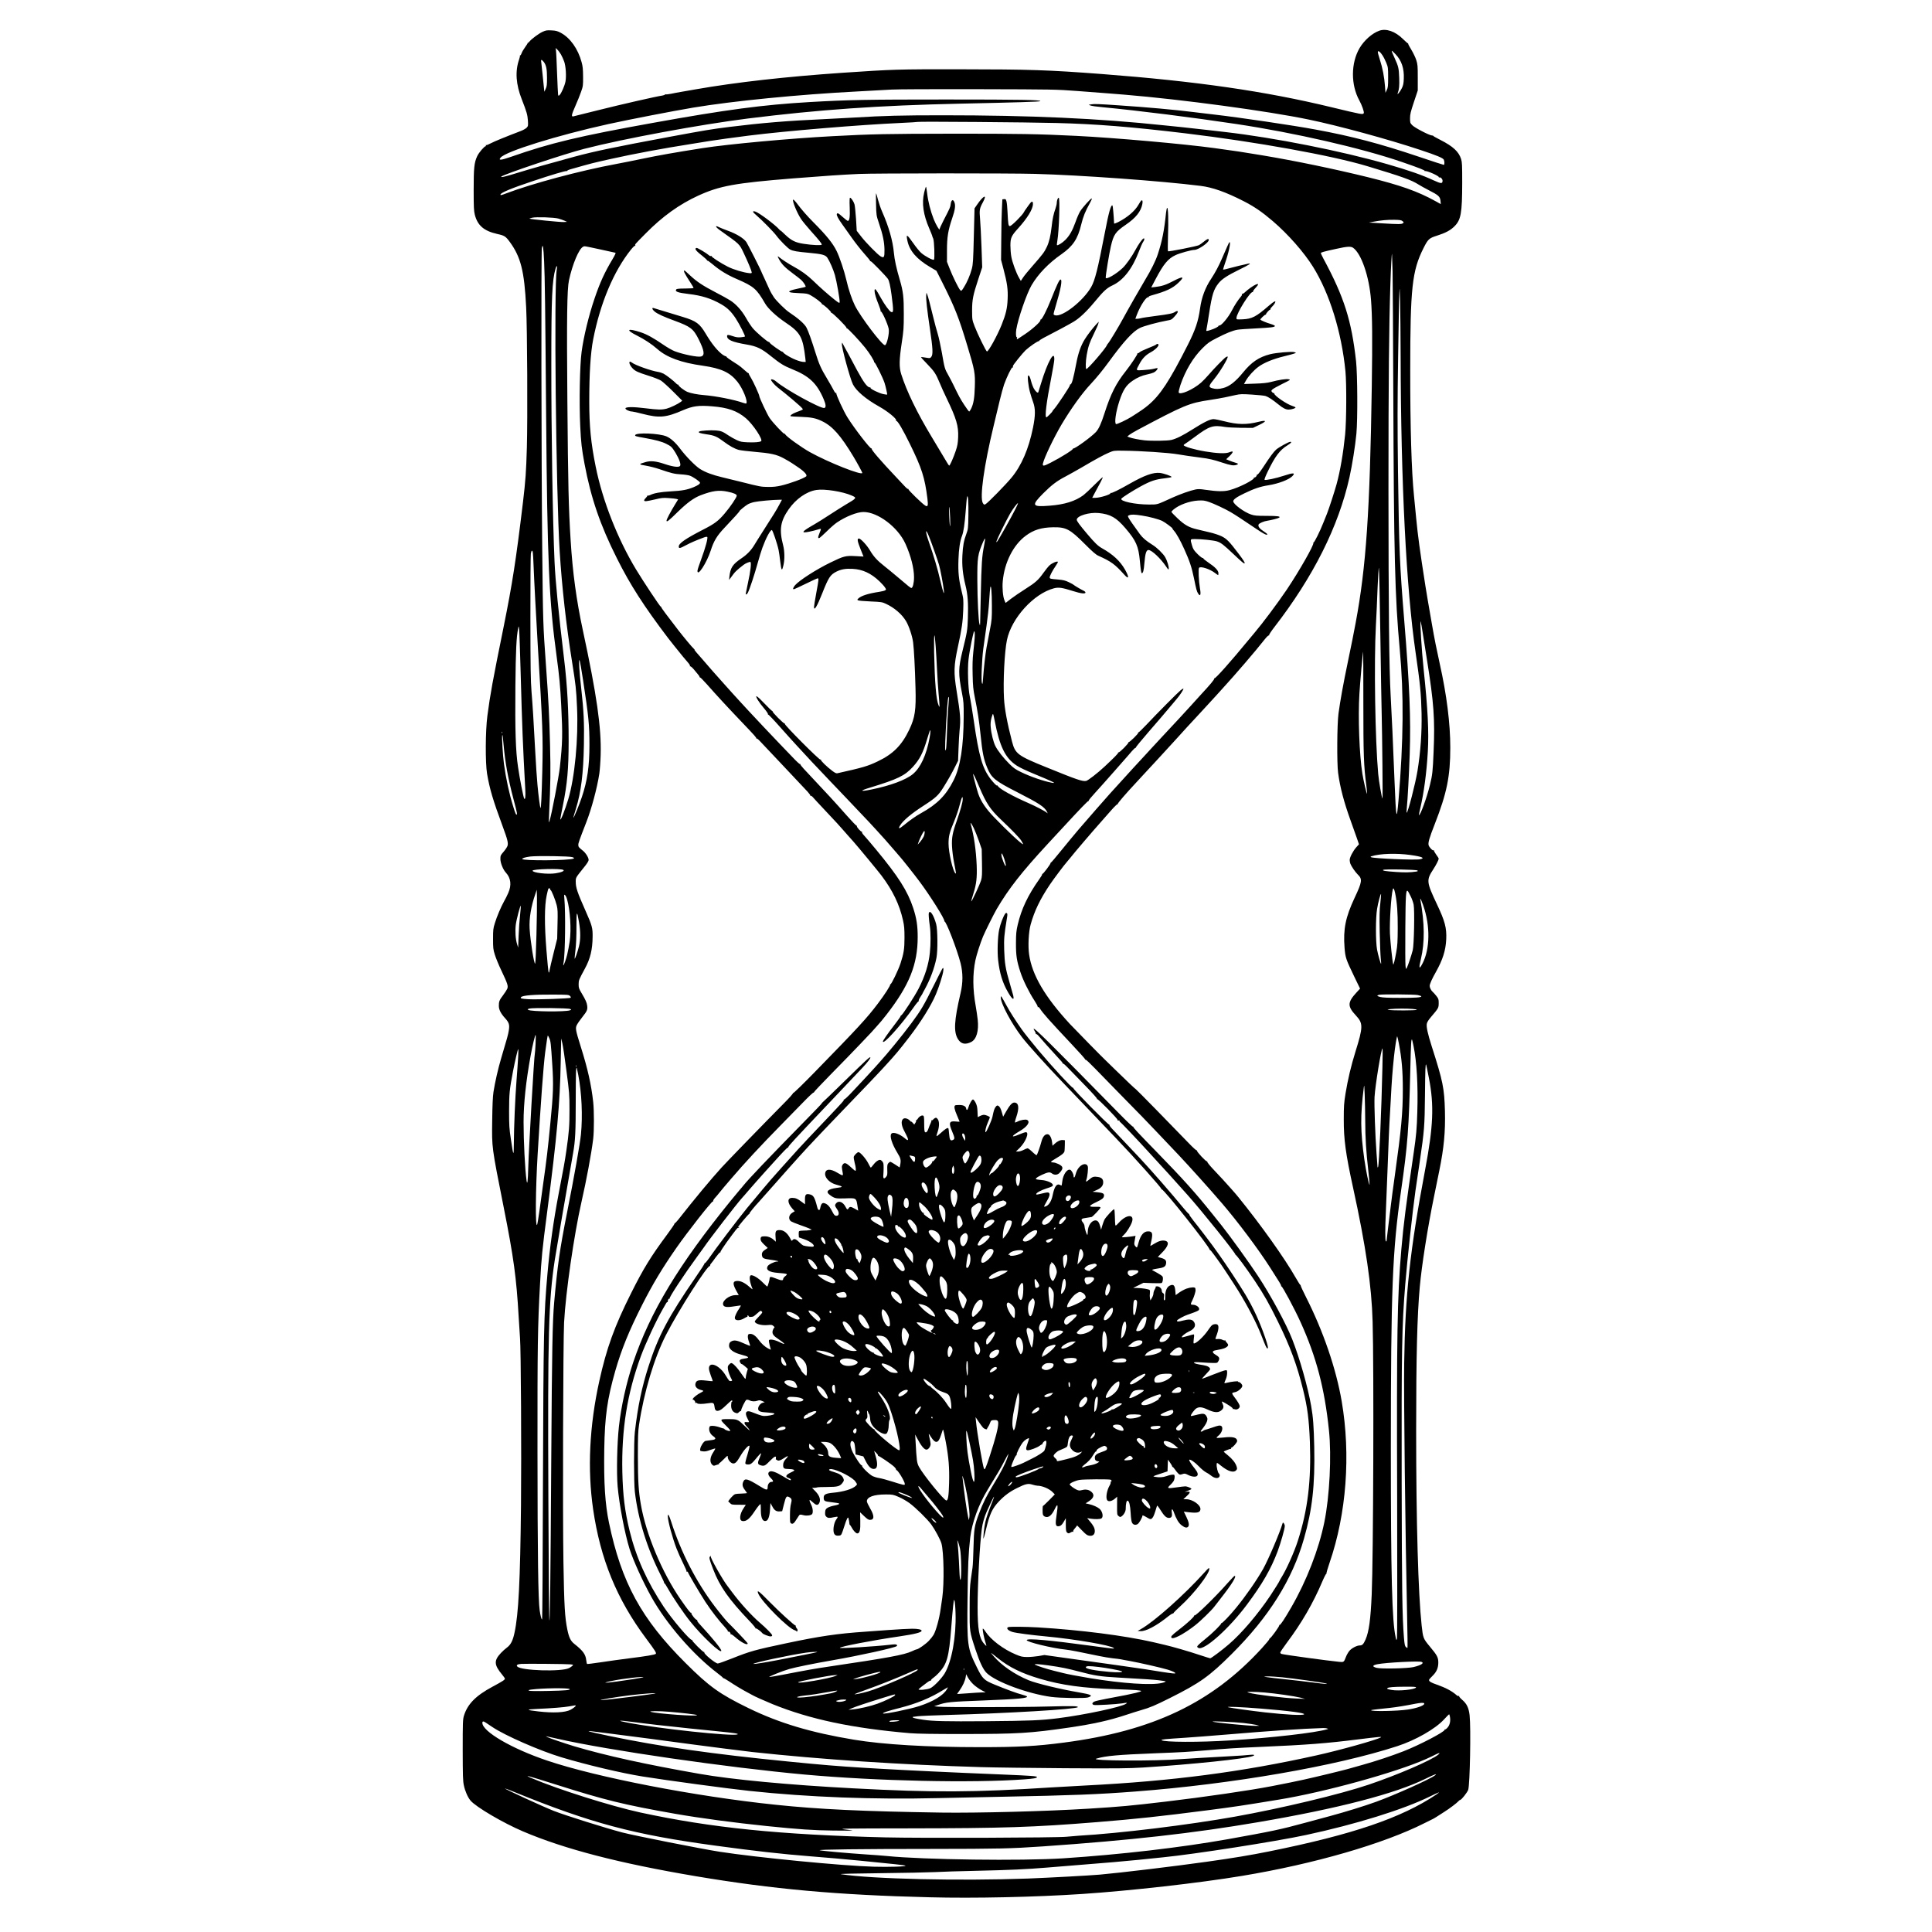 <svg preserveAspectRatio="xMidYMid meet" viewBox="0 0 3000 3000" height="3000pt" width="3000pt" xmlns="http://www.w3.org/2000/svg" version="1.0">

<g stroke="none" fill="#000000" transform="translate(0,3000) scale(0.1,-0.1)">
<path d="M21415 29522 c-109 -39 -233 -149 -303 -268 -137 -233 -138 -573 -3
-816 38 -70 75 -173 68 -193 -11 -28 -22 -26 -502 90 -1034 250 -2088 402
-3560 515 -842 64 -1123 73 -2220 74 -958 1 -1025 -1 -1810 -54 -887 -61
-1650 -147 -2275 -256 -80 -14 -183 -32 -230 -40 -47 -8 -118 -21 -159 -30
-41 -8 -81 -12 -88 -10 -8 3 -12 2 -9 -3 3 -4 -15 -11 -40 -15 -88 -12 -641
-138 -999 -228 -198 -49 -370 -92 -382 -95 -36 -8 -29 25 33 166 31 69 70 167
87 216 30 85 32 97 31 235 -1 116 -5 161 -23 225 -56 207 -177 377 -324 456
-52 27 -75 34 -143 37 -72 4 -89 1 -139 -22 -59 -27 -171 -110 -204 -151 -10
-14 -21 -22 -25 -20 -3 3 -4 2 -2 -1 3 -3 -15 -33 -39 -65 -24 -33 -49 -75
-55 -94 -6 -19 -16 -35 -22 -35 -6 0 -9 -3 -5 -6 3 -3 -3 -30 -13 -59 -63
-182 -49 -386 42 -617 77 -197 89 -241 95 -328 5 -80 4 -88 -18 -112 -13 -14
-53 -37 -89 -51 -246 -94 -414 -163 -469 -192 -35 -19 -69 -32 -74 -28 -6 3
-7 1 -3 -5 4 -7 3 -12 -2 -12 -21 0 -107 -100 -132 -155 -47 -102 -55 -179
-55 -525 0 -270 3 -325 18 -385 43 -166 141 -251 344 -297 115 -25 134 -37
196 -121 173 -235 229 -454 257 -1017 17 -322 24 -1741 11 -2180 -11 -379 -20
-507 -60 -845 -110 -915 -164 -1260 -301 -1940 -171 -843 -208 -1044 -252
-1380 -31 -233 -33 -730 -5 -899 41 -239 90 -405 241 -814 77 -208 91 -263 76
-308 -7 -19 -34 -60 -61 -91 -46 -53 -49 -59 -49 -112 0 -62 42 -165 85 -211
78 -84 91 -195 37 -316 -17 -39 -46 -98 -65 -130 -48 -87 -112 -236 -143 -339
-26 -82 -28 -104 -28 -245 0 -141 2 -163 28 -245 15 -49 60 -160 101 -245 99
-209 109 -241 91 -285 -8 -18 -37 -63 -65 -100 -56 -73 -66 -98 -65 -166 1
-57 30 -116 94 -186 64 -70 75 -104 61 -192 -10 -65 -24 -116 -121 -441 -46
-155 -94 -367 -117 -514 -11 -70 -17 -203 -20 -441 -6 -432 -10 -402 178
-1350 156 -785 198 -1095 233 -1705 9 -146 18 -294 21 -330 14 -157 23 -1791
15 -2590 -12 -1182 -38 -1697 -101 -1985 -26 -123 -59 -186 -118 -229 -26 -19
-68 -57 -93 -84 -111 -118 -107 -184 20 -337 23 -27 42 -55 42 -62 0 -17 -37
-41 -190 -123 -263 -141 -391 -271 -447 -455 -16 -55 -18 -102 -18 -530 1
-401 3 -482 18 -549 19 -90 61 -185 103 -235 84 -100 507 -348 815 -479 648
-276 1499 -496 2684 -696 1196 -201 2195 -292 3633 -327 688 -18 1634 3 2362
51 751 50 1824 171 2485 281 1114 184 2201 498 2838 821 67 34 124 62 127 63
3 0 25 14 50 29 25 16 81 52 125 80 83 52 200 141 224 169 7 10 19 17 25 18
19 0 110 116 124 156 27 78 44 964 22 1158 -13 116 -44 179 -116 241 -29 25
-51 51 -47 57 4 6 1 7 -6 2 -8 -4 -23 2 -39 17 -68 60 -164 111 -301 159 -92
32 -121 49 -121 73 0 6 22 33 50 59 65 62 93 123 94 207 0 83 -15 113 -132
253 -102 123 -105 129 -127 329 -53 490 -85 1602 -85 3018 0 1168 16 1787 56
2235 30 333 122 920 220 1397 25 122 63 309 84 413 71 348 95 601 87 920 -10
361 -30 460 -206 1010 -61 192 -84 296 -76 346 4 25 25 59 63 104 121 142 121
143 122 217 0 62 -2 69 -38 115 -21 26 -46 54 -56 62 -23 19 -46 65 -46 91 0
30 35 109 96 216 107 191 153 336 161 509 8 176 -20 282 -145 545 -163 346
-166 373 -55 543 45 69 82 143 83 163 0 7 -18 36 -40 65 -21 29 -36 57 -33 62
3 6 1 7 -6 3 -15 -9 -69 47 -78 81 -9 40 11 110 96 327 188 481 241 741 241
1188 0 375 -56 820 -164 1303 -49 221 -82 386 -120 605 -65 375 -79 453 -102
599 -87 554 -117 777 -144 1056 -11 116 -26 273 -34 350 -38 372 -59 1059 -58
1950 0 1276 29 1540 206 1892 69 138 87 155 208 193 132 42 209 82 271 144
103 102 121 201 122 681 0 268 -2 317 -17 365 -37 115 -124 196 -320 296 -65
33 -117 62 -114 65 2 2 -6 5 -19 5 -43 3 -268 120 -305 159 -33 34 -35 39 -35
108 0 61 9 99 60 252 l60 180 0 200 c0 184 -2 206 -24 274 -13 40 -47 110 -74
155 -27 44 -50 86 -50 93 0 7 -3 11 -6 10 -3 -1 -37 29 -76 67 -120 119 -261
168 -370 128z m-12704 -368 c16 -29 39 -79 50 -111 25 -72 35 -226 20 -307
-12 -67 -65 -187 -92 -212 -17 -15 -18 -15 -23 7 -2 13 -10 164 -16 334 -6
171 -13 328 -17 350 l-5 40 26 -25 c15 -13 40 -48 57 -76z m12756 -13 c17 -25
43 -77 59 -116 27 -67 29 -77 29 -225 0 -137 -3 -160 -21 -198 l-21 -43 -7
102 c-10 142 -38 285 -80 414 -20 60 -34 115 -31 122 7 21 38 -3 72 -56z m203
17 c94 -98 135 -221 128 -380 -3 -77 -9 -104 -31 -149 -27 -56 -80 -118 -63
-74 22 55 27 112 23 235 -6 154 -12 178 -73 312 -60 132 -59 134 16 56z
m-13226 -120 c38 -51 50 -111 50 -248 0 -105 -3 -132 -21 -170 l-20 -45 -6 55
c-4 30 -14 127 -22 215 -9 88 -18 175 -21 193 -4 19 -2 32 4 32 6 0 22 -15 36
-32z m8296 -452 c195 -14 407 -30 470 -36 63 -5 176 -14 250 -20 893 -74 2228
-254 2865 -387 460 -95 1234 -306 1735 -473 250 -83 346 -123 359 -149 13 -26
13 -81 0 -81 -7 0 -179 56 -383 125 -612 206 -1046 320 -1611 424 -337 63
-1185 188 -1560 231 -99 11 -250 29 -335 40 -284 36 -704 74 -1155 104 -317
22 -386 24 -430 16 l-40 -7 28 -11 c15 -7 101 -19 190 -27 545 -51 1401 -159
2077 -261 905 -136 1941 -374 2565 -588 267 -92 367 -131 358 -141 -5 -4 -3
-5 3 -2 23 13 228 -78 217 -96 -4 -6 -1 -7 6 -3 17 11 51 -22 51 -49 0 -50
-22 -49 -137 4 -185 85 -384 155 -721 252 -712 205 -1758 412 -2517 499 -99
11 -216 25 -260 30 -155 18 -261 30 -405 45 -80 8 -208 21 -285 29 -1015 108
-2080 156 -3435 156 -637 0 -915 -7 -1370 -35 -135 -8 -348 -19 -475 -25 -562
-25 -972 -59 -1470 -121 -285 -36 -351 -47 -930 -154 -848 -158 -1164 -224
-1475 -308 -435 -119 -676 -187 -854 -242 -220 -68 -300 -87 -281 -67 33 35
981 353 1287 431 614 158 1799 377 2543 471 1099 137 2035 203 3280 230 889
19 1249 30 1258 39 20 20 -294 26 -1458 26 -1230 0 -1519 -5 -2125 -40 -721
-42 -1289 -117 -2420 -321 -1162 -209 -1594 -312 -2215 -529 -159 -55 -199
-58 -162 -13 79 97 883 347 1677 522 340 74 984 199 1315 255 610 102 1639
204 2550 251 215 11 453 24 530 29 77 5 680 8 1340 6 1178 -3 1207 -3 1555
-29z m-335 -496 c620 -16 1156 -59 1999 -160 1103 -133 2271 -343 2826 -510
541 -163 684 -214 793 -283 29 -19 102 -59 162 -90 153 -78 176 -99 183 -165
l5 -52 -84 47 c-273 151 -543 247 -1054 373 -527 129 -1124 253 -1640 339
-318 53 -387 63 -735 111 -476 65 -1556 161 -2145 190 -576 29 -921 35 -1915
34 -1015 -1 -1270 -6 -1880 -39 -645 -34 -1613 -123 -2010 -185 -444 -70 -671
-110 -960 -170 -107 -23 -278 -57 -380 -76 -566 -105 -1307 -304 -1713 -458
-75 -29 -90 -31 -85 -15 10 29 173 97 488 202 303 102 529 169 543 161 6 -4 8
-3 4 1 -4 5 18 17 50 26 356 101 339 96 638 163 357 79 788 160 1235 230 124
20 252 41 285 46 97 16 394 57 610 84 580 73 1733 169 2365 197 140 6 257 14
260 16 8 8 1725 -5 2155 -17z m-335 -790 c710 -19 1962 -110 2570 -186 188
-23 394 -96 670 -237 166 -85 287 -168 451 -308 241 -206 487 -486 629 -714
256 -412 442 -1011 502 -1620 19 -200 16 -769 -5 -985 -30 -292 -75 -556 -132
-767 -32 -115 -115 -372 -150 -461 -15 -37 -40 -99 -56 -139 -52 -133 -142
-313 -152 -306 -6 3 -7 1 -3 -6 16 -25 -215 -431 -409 -721 -147 -218 -383
-533 -509 -681 -17 -20 -58 -69 -91 -109 -271 -330 -513 -602 -528 -593 -6 3
-7 1 -3 -5 6 -11 -62 -93 -210 -252 -23 -25 -92 -101 -154 -170 -62 -69 -143
-157 -179 -195 -36 -39 -97 -104 -135 -145 -38 -41 -99 -107 -135 -145 -36
-39 -111 -120 -166 -179 -55 -60 -105 -114 -110 -120 -43 -45 -284 -308 -390
-426 -71 -79 -135 -148 -140 -154 -25 -25 -379 -432 -486 -556 -63 -74 -184
-220 -269 -325 -84 -104 -156 -189 -160 -188 -4 1 -7 -3 -7 -10 0 -17 -113
-167 -126 -167 -6 0 -8 -3 -4 -6 3 -3 -16 -36 -42 -72 -180 -254 -280 -465
-338 -712 -23 -99 -26 -138 -27 -285 -1 -191 12 -277 69 -450 40 -124 135
-316 216 -439 32 -49 56 -93 52 -99 -3 -6 -1 -7 4 -4 6 4 19 -6 29 -21 51 -79
136 -175 508 -571 111 -117 200 -218 198 -223 -1 -5 2 -7 7 -4 5 3 70 -58 146
-137 75 -78 234 -241 353 -362 119 -121 289 -295 377 -385 142 -147 222 -231
566 -594 173 -184 482 -527 675 -752 249 -291 560 -706 746 -996 158 -246 171
-269 171 -284 0 -8 3 -12 5 -9 11 11 208 -357 297 -555 245 -539 374 -1031
441 -1680 42 -399 10 -1027 -72 -1428 -87 -424 -275 -909 -514 -1322 -105
-182 -171 -281 -183 -273 -6 3 -7 1 -3 -5 7 -12 -131 -202 -146 -202 -4 0 -8
-6 -8 -13 0 -7 -51 -69 -114 -138 -775 -849 -1694 -1288 -3076 -1468 -426 -56
-705 -71 -1300 -71 -817 0 -1501 40 -1960 116 -665 110 -1158 257 -1635 489
-451 220 -611 334 -978 700 -688 685 -997 1251 -1191 2181 -60 289 -81 611
-73 1137 8 510 46 783 172 1223 96 333 213 620 415 1019 167 329 310 567 531
885 170 245 554 734 569 725 6 -3 8 0 5 7 -3 7 10 29 28 48 18 19 50 57 72 85
51 63 62 76 181 215 207 242 455 509 770 830 110 113 267 273 349 357 81 84
152 150 157 147 5 -3 7 -1 6 4 -2 5 123 137 277 294 154 156 352 360 440 453
88 93 169 179 180 190 11 12 49 55 85 95 36 41 67 77 70 80 3 3 37 46 76 95
353 454 484 779 484 1205 0 177 -18 292 -69 448 -87 265 -230 490 -575 907
-82 99 -167 199 -189 222 -25 26 -36 46 -32 54 5 7 4 10 -3 5 -12 -7 -84 73
-76 86 3 5 1 7 -4 6 -6 -2 -74 69 -152 157 -199 225 -269 301 -670 728 -30 33
-54 63 -52 69 1 5 -2 7 -7 4 -5 -3 -57 45 -115 107 -59 61 -149 155 -199 207
-51 52 -162 169 -247 260 -85 91 -187 199 -225 240 -39 41 -93 100 -120 130
-28 31 -93 103 -146 160 -53 58 -111 123 -130 145 -19 22 -55 63 -80 90 -43
46 -126 142 -253 289 -28 33 -68 79 -90 103 -21 24 -35 43 -31 43 4 0 -2 8
-13 18 -25 21 -156 179 -239 286 -175 226 -268 351 -265 358 1 4 -2 8 -8 8
-11 0 -265 382 -382 575 -288 477 -520 1066 -627 1594 -75 367 -101 633 -101
1016 0 434 20 756 61 965 110 564 319 1060 586 1393 31 39 59 65 65 61 7 -5 8
-2 3 5 -9 15 -10 13 161 186 261 265 524 453 814 586 336 154 571 196 1475
269 468 37 790 59 1025 69 252 11 2340 12 2730 1z m-7399 -694 c31 -9 74 -24
95 -33 l39 -18 -53 -3 c-49 -3 -522 44 -530 53 -2 2 16 8 40 14 62 15 340 6
409 -13z m13109 -41 c20 -18 20 -20 4 -32 -22 -16 -66 -16 -324 -1 l-205 12
70 13 c122 23 217 31 326 30 91 -2 110 -5 129 -22z m-13331 -623 c12 -245 18
-733 31 -2367 19 -2304 45 -2905 165 -3780 39 -286 55 -450 70 -755 23 -447
20 -572 -21 -950 -15 -144 -130 -744 -159 -830 -14 -45 -15 -45 -10 55 25 566
26 689 16 1124 -12 462 -22 656 -65 1256 -43 588 -45 665 -56 1765 -14 1347
-18 4618 -6 4685 14 85 25 24 35 -203z m881 183 c118 -26 220 -48 227 -50 7
-2 -9 -38 -43 -95 -124 -206 -198 -367 -282 -616 -89 -261 -170 -594 -201
-829 -28 -208 -39 -782 -21 -1155 12 -256 23 -348 66 -580 100 -533 244 -954
504 -1471 205 -410 418 -741 795 -1238 19 -26 150 -189 229 -286 23 -27 58
-69 79 -93 21 -23 35 -48 31 -54 -4 -6 -3 -8 4 -5 5 4 30 -17 54 -45 23 -29
54 -66 68 -82 14 -15 24 -32 22 -37 -1 -5 2 -8 7 -7 5 2 53 -46 107 -107 147
-167 330 -365 544 -589 207 -217 230 -243 222 -251 -4 -4 -2 -5 4 -2 6 4 31
-15 54 -41 43 -46 109 -116 305 -323 106 -111 345 -366 433 -460 28 -31 49
-59 44 -64 -4 -5 -2 -5 5 -2 6 4 23 -7 38 -25 15 -18 87 -96 159 -172 216
-230 252 -269 292 -316 22 -24 62 -70 89 -101 28 -31 67 -76 89 -100 82 -93
375 -448 433 -524 175 -232 280 -450 335 -696 19 -85 23 -133 23 -269 0 -175
-11 -243 -62 -400 -34 -104 -144 -331 -156 -323 -6 3 -7 2 -4 -4 8 -12 -87
-159 -190 -295 -172 -228 -304 -371 -991 -1075 -179 -183 -320 -320 -326 -316
-6 3 -7 2 -3 -2 4 -5 -55 -72 -132 -149 -342 -346 -881 -901 -977 -1006 -168
-185 -411 -477 -673 -810 -24 -30 -47 -54 -51 -53 -3 1 -7 -4 -7 -10 0 -7 -51
-82 -114 -167 -252 -339 -372 -535 -558 -908 -262 -522 -382 -856 -495 -1367
-154 -697 -186 -1372 -96 -1991 113 -775 368 -1398 823 -2007 139 -186 163
-225 150 -238 -14 -14 -151 -37 -408 -69 -132 -17 -333 -44 -447 -62 -114 -17
-210 -29 -213 -26 -3 3 -8 30 -12 59 -10 91 -50 146 -184 252 -57 44 -84 99
-109 221 -39 188 -50 369 -61 1045 -13 752 -5 3426 10 3726 25 466 154 1360
271 1875 77 338 152 741 181 975 15 125 15 436 0 575 -30 269 -85 515 -192
854 -83 265 -87 291 -61 342 11 22 50 78 86 123 72 91 81 111 74 174 -6 49
-26 93 -88 197 -40 66 -45 81 -45 135 0 64 3 70 98 246 83 152 117 293 119
493 2 136 -8 173 -107 396 -133 300 -155 366 -155 462 0 61 0 60 117 206 60
73 83 110 83 130 0 36 -46 109 -91 144 -63 50 -69 58 -69 89 0 29 13 66 125
354 81 208 166 525 201 750 8 55 18 188 21 295 12 423 -61 931 -277 1935 -100
466 -158 894 -189 1390 -32 513 -40 851 -51 2165 -11 1291 -5 1740 25 1879 55
252 155 489 220 520 24 11 4 14 275 -44z m11680 28 c128 -89 250 -442 279
-808 20 -252 23 -607 12 -1350 -29 -1933 -87 -2792 -250 -3665 -40 -212 -54
-282 -121 -605 -73 -350 -118 -600 -146 -805 -22 -161 -26 -773 -6 -920 31
-230 91 -456 198 -752 36 -101 79 -222 96 -270 l30 -88 -42 -47 c-52 -59 -102
-156 -102 -197 0 -17 5 -43 10 -57 17 -44 78 -132 116 -169 73 -70 68 -112
-49 -360 -142 -303 -179 -486 -157 -775 12 -154 21 -180 150 -448 l91 -188
-54 -59 c-143 -155 -144 -215 -10 -359 113 -122 113 -175 -9 -566 -66 -212
-117 -426 -153 -646 -23 -144 -27 -193 -27 -399 -1 -311 29 -534 144 -1060
199 -910 289 -1527 304 -2085 21 -711 11 -3664 -14 -4230 -17 -394 -43 -582
-96 -704 -32 -72 -50 -91 -88 -91 -47 0 -129 -43 -164 -86 -18 -22 -42 -64
-53 -94 -30 -80 -33 -82 -103 -75 -183 18 -834 107 -893 122 -13 3 -23 13 -23
22 0 9 46 77 101 151 231 308 409 615 554 957 29 68 56 119 60 115 5 -4 6 -2
2 3 -3 6 19 83 49 170 262 760 330 1675 188 2505 -87 508 -287 1091 -555 1620
-46 91 -83 171 -82 178 0 7 -1 11 -4 8 -3 -3 -36 49 -74 115 -169 298 -541
821 -893 1254 -23 28 -43 52 -46 55 -3 3 -36 41 -75 85 -74 84 -135 150 -278
302 -50 54 -85 99 -81 105 4 6 3 8 -4 5 -13 -9 -164 152 -155 166 3 6 1 7 -4
4 -6 -4 -61 46 -123 111 -268 278 -820 842 -823 839 -3 -3 -146 133 -321 304
-87 86 -160 157 -162 158 -7 3 -484 489 -541 551 -388 421 -587 759 -633 1079
-19 129 -8 354 24 466 58 209 147 394 299 620 57 85 223 306 263 350 11 12 35
41 54 65 43 57 358 426 465 545 44 50 120 137 169 192 49 56 94 99 99 96 6 -3
7 -2 4 4 -5 9 122 157 297 344 33 36 81 87 106 115 25 27 126 136 225 243 99
107 227 247 284 310 57 64 127 141 155 171 28 30 107 116 176 190 68 74 147
160 175 190 29 30 74 80 101 110 27 30 73 82 104 115 199 217 520 590 659 768
29 37 58 64 63 60 6 -3 8 -1 4 5 -3 5 33 61 82 124 606 784 996 1562 1166
2324 43 194 90 489 108 679 21 223 17 918 -5 1125 -71 636 -185 996 -506 1592
-22 42 -41 81 -41 87 0 12 37 23 235 66 173 39 230 42 265 18z m614 -373 c3
-151 8 -984 11 -1850 9 -2557 25 -3200 100 -4010 65 -705 59 -1414 -19 -2346
-29 -339 -38 -295 -61 276 -24 613 -45 1068 -61 1350 -24 436 -33 1315 -34
3205 0 1705 8 2523 30 3190 9 280 20 469 25 463 1 -2 5 -127 9 -278z m-12979
32 c-45 -239 -12 -3457 46 -4377 34 -547 102 -1152 194 -1725 54 -340 63 -414
75 -692 23 -484 -35 -1092 -136 -1428 -50 -167 -122 -349 -124 -310 0 8 18
102 40 210 69 341 89 568 90 995 0 482 -21 870 -70 1275 -88 729 -136 1223
-149 1515 -28 616 -51 2022 -50 3090 0 1011 12 1285 66 1465 18 59 30 46 18
-18z m13104 -1347 c4 -1958 88 -3607 232 -4595 71 -488 86 -637 93 -945 6
-300 -15 -598 -64 -900 -31 -190 -148 -645 -167 -645 -3 0 -2 28 1 63 14 135
36 548 46 852 19 552 -2 1056 -85 2070 -71 868 -80 1095 -97 2311 -9 723 -9
1073 2 1780 7 483 15 931 19 994 5 104 6 91 12 -130 3 -135 7 -519 8 -855z
m-13475 -3047 c3 -18 8 -105 11 -193 8 -215 41 -835 65 -1235 77 -1267 83
-1436 71 -1955 -10 -395 -19 -590 -28 -581 -8 7 -32 190 -47 356 -9 91 -25
334 -36 540 -26 485 -37 670 -57 915 -13 164 -16 371 -17 1145 -1 520 3 966 7
993 9 54 24 61 31 15z m13160 -1283 c8 -572 18 -1125 21 -1230 8 -323 18
-1310 12 -1305 -11 10 -56 268 -66 380 -48 524 -67 1740 -36 2310 8 146 20
408 26 583 7 174 16 314 20 310 4 -5 15 -476 23 -1048z m660 25 c15 -96 45
-287 67 -425 103 -645 122 -905 100 -1405 -13 -311 -18 -360 -57 -519 -47
-194 -153 -485 -171 -468 -2 2 8 52 22 111 56 237 97 547 116 873 18 312 1
656 -65 1283 -30 282 -60 764 -46 740 4 -8 20 -94 34 -190z m-14010 -585 c24
-876 35 -1148 72 -1822 7 -118 0 -181 -17 -152 -13 25 -68 303 -95 489 -37
246 -47 570 -41 1255 6 563 15 760 44 905 7 33 8 32 14 -25 4 -33 14 -325 23
-650z m13086 -467 c0 -828 6 -1001 47 -1311 8 -65 13 -120 11 -123 -7 -6 -56
205 -73 311 -47 289 -69 878 -46 1245 10 174 53 650 58 650 2 0 3 -348 3 -772z
m-12116 331 c85 -557 99 -694 99 -1004 0 -332 -33 -560 -118 -812 -37 -112
-125 -326 -131 -320 -2 2 14 61 37 133 82 264 118 550 126 1004 6 343 -2 515
-42 873 -30 259 -41 460 -26 436 6 -9 31 -149 55 -310z m-1257 -821 c-3 -8 -6
-5 -6 6 -1 11 2 17 5 13 3 -3 4 -12 1 -19z m33 -286 c30 -269 78 -504 182
-889 12 -45 19 -86 14 -90 -11 -12 -24 14 -55 117 -64 205 -114 437 -146 670
-18 133 -35 430 -26 445 3 6 7 -8 9 -30 1 -22 11 -122 22 -223z m14070 -1608
c182 -25 238 -50 148 -67 -78 -15 -721 13 -756 32 -13 7 -12 10 4 15 133 42
388 50 604 20z m-13011 -34 c28 -11 31 -14 17 -22 -56 -31 -796 -37 -796 -6 0
14 48 28 124 38 110 13 614 6 655 -10z m-142 -198 c26 -15 -33 -40 -124 -53
-123 -18 -353 9 -353 41 0 26 432 37 477 12z m13264 -9 c9 -9 4 -13 -22 -17
-90 -14 -178 -15 -310 -6 -169 12 -211 19 -203 32 9 15 520 6 535 -9z m-13468
-292 c-2 -6 1 -11 6 -11 13 0 76 -156 96 -238 15 -60 17 -105 12 -294 l-5
-223 -55 -221 c-31 -122 -59 -243 -63 -269 -4 -32 -9 -43 -15 -33 -4 8 -20
162 -34 344 -32 395 -31 690 4 851 11 51 22 97 26 103 9 14 31 6 28 -9z
m13122 -67 c29 -141 40 -291 39 -539 -1 -210 -5 -269 -23 -370 -24 -132 -42
-205 -47 -190 -12 35 -46 355 -51 480 -7 187 17 574 44 683 9 36 22 13 38 -64z
m-13335 -639 c-6 -242 -15 -444 -20 -448 -16 -18 -75 352 -86 543 -9 160 22
346 89 539 l22 65 3 -130 c2 -71 -2 -327 -8 -569z m13573 601 c21 -41 42 -101
48 -133 17 -89 6 -631 -14 -708 -21 -81 -75 -243 -92 -274 -13 -25 -13 -24
-20 29 -4 30 -5 294 -3 585 4 519 9 598 36 581 5 -3 25 -39 45 -80z m-469
-106 c-13 -108 -15 -200 -10 -455 4 -176 11 -358 16 -405 5 -46 8 -85 6 -87
-6 -7 -48 139 -63 221 -23 126 -23 491 0 631 15 96 54 241 62 233 2 -2 -3 -64
-11 -138z m-12629 56 c49 -164 68 -470 41 -656 -10 -63 -26 -153 -38 -200 -19
-79 -52 -170 -61 -170 -3 0 0 19 4 43 25 122 33 779 12 997 -5 59 -4 64 11 51
9 -7 23 -36 31 -65z m13315 -157 c96 -323 75 -671 -52 -877 -33 -54 -35 -22
-4 107 61 254 58 563 -9 921 -11 56 35 -50 65 -151z m-14044 -85 c-9 -77 -19
-222 -23 -324 l-7 -185 -17 55 c-24 78 -32 201 -20 300 10 81 69 305 78 296 2
-2 -3 -66 -11 -142z m914 -109 c26 -151 26 -278 0 -381 -22 -87 -60 -197 -67
-191 -2 2 4 64 13 138 10 88 16 211 15 359 0 250 7 263 39 75z m-141 -1149
c14 -13 18 -23 12 -29 -13 -13 -523 -30 -653 -23 -113 7 -133 12 -117 32 23
28 203 42 500 40 219 -1 239 -2 258 -20z m13164 13 c31 -7 57 -15 57 -20 0
-18 -86 -24 -330 -24 -183 0 -270 4 -308 14 -52 13 -58 24 -17 34 43 10 543 7
598 -4z m-13158 -217 c19 -10 19 -11 -5 -20 -69 -26 -598 -21 -646 6 -16 9
-15 11 16 21 48 14 608 9 635 -7z m13079 1 c47 -4 72 -9 64 -14 -16 -11 -383
-12 -429 -1 -32 7 -32 7 21 13 82 9 256 10 344 2z m-13618 -545 c-4 -78 -9
-145 -11 -148 -10 -16 -94 -1470 -102 -1760 -6 -225 -15 -294 -27 -209 -24
171 -46 608 -46 907 0 286 37 632 110 1032 30 164 68 320 77 320 3 0 3 -64 -1
-142z m214 90 c21 -49 24 -74 46 -413 20 -307 16 -443 -31 -915 -38 -392 -58
-563 -111 -935 -19 -137 -46 -333 -60 -435 -14 -102 -30 -192 -34 -199 -29
-53 -24 554 9 1104 49 813 90 1367 116 1570 24 179 37 265 42 265 2 0 13 -19
23 -42z m13191 -79 c45 -232 62 -430 62 -714 0 -365 -24 -622 -123 -1330 -27
-192 -56 -408 -64 -480 -9 -71 -27 -222 -41 -334 -14 -112 -25 -208 -25 -213
0 -5 -4 -6 -10 -3 -13 8 -13 198 0 470 5 116 19 455 30 755 11 300 22 572 25
605 3 33 12 193 20 355 16 311 27 456 51 685 15 145 43 319 50 312 3 -2 14
-51 25 -108z m-12925 -429 c44 -334 47 -369 47 -595 1 -251 -7 -355 -49 -645
-26 -177 -36 -234 -119 -664 -79 -415 -138 -832 -174 -1244 -57 -640 -62 -888
-70 -3244 -3 -1164 -9 -2119 -13 -2123 -9 -9 -25 50 -38 140 -23 160 -33 864
-34 2460 -1 1671 3 1935 40 2615 20 387 35 538 109 1100 154 1184 200 1695
212 2350 l7 355 18 -75 c10 -41 39 -235 64 -430z m13153 389 c50 -241 72 -618
59 -1024 -7 -259 -18 -375 -54 -620 -126 -857 -159 -1115 -194 -1515 -64 -750
-73 -1298 -65 -3865 3 -1245 2 -2163 -3 -2180 -9 -30 -9 -30 -20 20 -57 244
-75 968 -75 2925 1 2485 24 3073 158 4005 104 721 122 964 145 1909 9 387 13
456 26 443 2 -2 12 -46 23 -98z m-483 -336 c-14 -645 -52 -1518 -67 -1543 -7
-13 -8 -13 -9 0 0 8 -7 101 -15 205 -21 285 -38 766 -31 883 11 185 104 752
123 752 4 0 3 -134 -1 -297z m-13420 165 c-4 -68 -15 -235 -26 -373 -21 -272
-39 -699 -41 -975 -1 -206 -7 -197 -46 70 -25 165 -28 213 -28 440 1 268 6
328 61 615 32 165 74 345 81 345 3 0 3 -55 -1 -122z m14144 -338 c80 -416 66
-743 -60 -1410 -235 -1245 -311 -1939 -326 -3007 -8 -515 18 -2664 46 -3952 6
-255 8 -466 5 -469 -3 -3 -14 3 -25 14 -16 15 -21 43 -30 149 -26 330 -32 736
-35 2405 -3 2089 3 2427 56 3080 32 391 116 1158 158 1450 11 74 40 272 65
440 73 497 78 555 83 1050 4 412 7 480 18 469 2 -3 22 -101 45 -219z m-13243
188 c-3 -8 -6 -5 -6 6 -1 11 2 17 5 13 3 -3 4 -12 1 -19z m32 -128 c54 -282
70 -634 42 -923 -14 -146 -102 -642 -216 -1217 -114 -576 -147 -807 -200
-1395 -26 -298 -34 -730 -45 -2415 -11 -1859 -21 -2681 -31 -2495 -4 66 -10
914 -14 1885 -11 2539 3 3046 99 3682 29 186 174 1034 285 1663 34 191 41 327
41 826 1 422 3 509 16 497 1 -2 11 -50 23 -108z m12220 -710 c1 -276 14 -477
47 -769 14 -123 23 -225 21 -228 -10 -9 -57 221 -81 389 -62 440 -64 688 -9
1123 7 50 9 30 14 -115 4 -96 7 -276 8 -400z m875 -8406 c46 -18 -6 -51 -124
-80 -90 -22 -504 -31 -575 -12 -72 19 -67 40 14 56 131 26 642 53 685 36z
m-13214 -38 c14 -2 29 -4 34 -5 16 -2 -17 -32 -58 -53 -117 -60 -750 -40 -804
25 -19 22 2 36 63 40 65 5 724 -1 765 -7z m11051 -201 c174 -18 630 -81 675
-95 52 -15 -4 -11 -202 15 -104 13 -299 36 -434 50 -135 14 -265 29 -290 34
-44 9 -43 9 26 10 39 1 140 -6 225 -14z m-9922 0 c-3 -2 -75 -15 -160 -29
-379 -59 -555 -74 -328 -27 172 36 506 74 488 56z m11999 -157 c-11 -34 -270
-60 -382 -39 -62 11 -74 17 -62 28 14 14 96 21 269 22 139 1 178 -2 175 -11z
m-13145 -25 c27 -16 -65 -25 -329 -30 -181 -4 -287 -2 -299 4 -14 8 -6 12 41
18 164 22 557 27 587 8z m10792 -54 c170 -14 464 -57 554 -79 l76 -20 -130 5
c-196 7 -651 62 -740 90 -40 13 -39 13 40 14 44 0 134 -4 200 -10z m-9457 -14
c-8 -9 -782 -105 -842 -105 -64 0 231 50 449 76 202 24 403 39 393 29z m11936
-154 c18 -28 -97 -73 -247 -96 -166 -26 -598 -33 -575 -10 2 3 49 9 104 15 54
6 142 15 194 21 94 10 251 36 385 63 84 16 132 19 139 7z m-13174 -37 c0 -10
-43 -43 -80 -63 -82 -44 -269 -53 -501 -26 -193 22 -198 31 -19 39 230 10 418
25 501 40 90 17 99 18 99 10z m10640 -45 c441 -35 701 -70 668 -90 -28 -18
-269 -6 -603 31 -217 25 -523 67 -573 80 -54 14 201 4 508 -21z m-9195 -49
c208 -17 419 -42 435 -51 47 -27 -616 19 -715 50 -43 13 125 14 280 1z m12130
-81 c11 -65 -3 -125 -37 -164 -16 -19 -34 -32 -39 -29 -5 3 -8 0 -7 -6 7 -29
-391 -237 -637 -333 -185 -72 -431 -154 -635 -211 -91 -25 -196 -55 -235 -66
-101 -28 -493 -123 -684 -165 -148 -32 -243 -52 -491 -100 -357 -69 -1047
-169 -1645 -240 -580 -68 -681 -77 -1200 -110 -656 -41 -1732 -69 -2290 -61
-1219 19 -1899 51 -2575 122 -1249 130 -2772 425 -3545 686 -549 185 -1005
451 -1005 585 0 27 16 29 51 5 14 -9 61 -41 105 -70 194 -131 738 -369 1074
-470 386 -116 930 -245 1255 -297 388 -62 1321 -188 1660 -224 916 -98 1929
-136 2930 -112 264 6 712 16 995 21 1092 21 1492 37 2065 81 1501 114 3118
394 4070 704 286 93 592 268 727 415 40 44 76 80 80 80 3 0 9 -18 13 -41z
m-12684 -78 c192 -26 530 -65 884 -101 160 -16 360 -36 445 -45 253 -26 319
-36 290 -47 -85 -32 -1227 90 -1705 183 -184 35 -140 40 86 10z m9479 -16 c80
-9 168 -22 195 -29 l50 -14 -55 -1 c-104 -2 -658 53 -670 66 -9 10 329 -6 480
-22z m1295 -84 l20 -8 -20 -6 c-183 -54 -852 -131 -1500 -172 -485 -31 -1035
-29 -1068 4 -11 11 54 17 348 36 132 9 425 31 650 50 713 60 1188 92 1510 102
22 1 49 -2 60 -6z m-11315 -57 c63 -8 149 -19 190 -24 177 -22 1090 -141 1255
-165 159 -22 825 -107 945 -120 1069 -116 2322 -199 3560 -235 190 -6 773 -13
1295 -17 823 -5 985 -3 1215 11 754 48 1599 136 1703 178 44 17 18 26 -53 18
-36 -5 -157 -13 -270 -19 -349 -19 -722 -41 -780 -46 -412 -34 -1446 -28
-1325 7 143 43 331 60 915 83 437 17 481 20 780 45 325 28 472 38 870 55 693
30 1011 54 1499 116 326 40 377 45 351 30 -70 -40 -638 -199 -1000 -279 -1161
-258 -2239 -399 -3580 -467 -168 -9 -408 -22 -535 -30 -1200 -78 -1823 -81
-3080 -14 -990 52 -1883 136 -2385 225 -837 147 -1447 281 -1944 428 -139 42
-388 126 -416 142 l-25 14 25 -5 c14 -2 84 -18 155 -34 777 -178 2639 -447
3835 -556 1128 -102 2608 -134 3415 -75 149 11 193 19 197 35 4 15 -90 22
-527 40 -791 32 -1542 68 -1910 90 -44 3 -159 10 -255 15 -406 25 -635 44
-1160 96 -1195 118 -1995 232 -2800 400 -355 74 -401 91 -160 58z m13044 -349
c-99 -85 -632 -316 -1084 -468 -440 -149 -1354 -367 -2074 -496 -716 -128
-1783 -259 -2426 -296 -58 -4 -143 -11 -190 -16 -133 -16 -2273 -23 -2813 -10
-1642 41 -2696 148 -3802 386 -453 98 -1286 361 -1690 534 -139 60 -68 41 375
-99 769 -244 1056 -314 1850 -454 388 -68 919 -139 1425 -191 510 -52 714 -66
1035 -70 173 -2 307 -2 297 1 -10 3 -68 11 -130 18 -97 12 33 14 983 15 1502
2 1952 17 2945 97 599 48 996 91 1715 184 416 54 520 69 1110 166 710 116
1811 420 2280 628 58 26 125 58 150 71 60 31 80 31 44 0z m-52 -323 c-80 -61
-611 -300 -913 -410 -179 -65 -480 -158 -717 -222 -59 -15 -231 -62 -382 -103
-384 -105 -523 -134 -1210 -257 -727 -129 -1654 -237 -2550 -296 -646 -42
-2174 -22 -2740 36 -52 5 -201 17 -330 25 -267 18 -657 52 -710 64 -58 12 654
21 1734 21 1047 1 1230 5 1726 39 1369 95 2338 204 3345 376 1243 212 2133
443 2601 675 138 68 192 87 146 52z m-14296 -258 c1192 -485 1854 -662 3129
-834 617 -84 1020 -129 1470 -165 357 -29 431 -35 795 -70 501 -49 665 -67
679 -75 25 -14 -256 -23 -499 -16 -486 14 -1804 142 -2385 232 -279 43 -1328
251 -1515 300 -274 73 -884 265 -1060 334 -166 65 -777 346 -759 349 4 1 69
-24 145 -55z m14319 -38 c-543 -365 -1301 -623 -2600 -885 -287 -58 -558 -103
-965 -160 -518 -73 -1337 -171 -1660 -200 -157 -14 -785 -48 -1115 -61 -1070
-39 -2424 -8 -2910 68 -29 5 228 11 610 15 363 4 746 12 850 17 105 6 393 15
640 20 531 12 787 24 1100 50 127 11 320 26 430 35 457 36 821 67 990 85 99
11 275 29 390 40 487 49 1738 244 2214 346 774 166 1512 395 1926 599 72 35
134 64 140 64 5 1 -13 -14 -40 -33z"></path>
<path d="M14350 27008 c-39 -163 -13 -343 80 -557 22 -51 42 -100 44 -109 1
-10 9 -30 17 -47 16 -37 26 -312 11 -327 -14 -14 -139 53 -198 105 -25 22 -82
91 -125 154 -100 141 -112 145 -88 31 33 -154 144 -282 349 -403 l101 -60 93
-185 c192 -382 255 -540 390 -990 111 -366 120 -416 113 -624 -5 -178 -20
-265 -58 -343 -12 -24 -25 -43 -30 -43 -5 0 -40 47 -77 104 -64 98 -84 136
-166 306 -20 41 -56 111 -81 155 -56 99 -58 105 -100 350 -20 110 -49 243 -65
295 -16 52 -46 160 -65 240 -55 227 -84 336 -97 367 l-12 28 -4 -40 c-5 -57
13 -221 58 -524 45 -300 50 -396 21 -432 -18 -23 -21 -23 -87 -12 -38 7 -70
10 -73 8 -2 -3 41 -51 96 -107 111 -115 134 -149 194 -293 22 -55 70 -161 106
-235 154 -319 188 -435 181 -610 -4 -94 -11 -132 -37 -210 -37 -109 -90 -230
-102 -230 -4 0 -28 35 -52 78 -24 42 -122 205 -217 362 -229 379 -391 712
-476 980 -34 107 -32 223 8 485 29 191 32 232 32 450 1 259 -10 352 -61 525
-54 182 -84 320 -93 426 -17 187 -80 407 -184 641 -20 45 -48 126 -62 179 -13
54 -27 100 -30 103 -3 3 -4 -73 -1 -169 4 -173 5 -176 45 -296 61 -178 84
-292 86 -412 1 -118 -7 -132 -58 -104 -46 26 -233 216 -307 313 l-66 85 -11
185 c-7 101 -17 202 -23 224 -12 43 -53 105 -70 105 -7 0 -9 -50 -5 -149 6
-151 -3 -211 -29 -211 -7 0 -43 27 -79 60 -69 62 -83 69 -92 46 -7 -19 23 -75
85 -161 28 -38 94 -132 147 -207 53 -75 138 -184 190 -242 52 -58 94 -110 94
-116 0 -6 4 -9 9 -6 8 6 234 -226 268 -274 20 -28 38 -110 57 -250 32 -248 32
-279 -7 -264 -25 9 -101 113 -157 214 -80 145 -100 167 -100 112 0 -38 24
-118 66 -220 19 -46 31 -88 28 -94 -4 -6 -3 -8 3 -5 16 10 108 -193 123 -271
12 -69 -30 -252 -59 -252 -46 0 -378 439 -466 615 -48 97 -101 254 -135 405
-32 137 -102 346 -150 444 -58 118 -157 241 -360 445 -96 96 -189 203 -248
283 -32 43 -61 73 -66 68 -17 -17 55 -196 120 -297 20 -32 89 -116 153 -188
129 -143 171 -196 171 -213 0 -15 -146 -9 -281 12 -127 19 -190 50 -284 139
-41 40 -75 70 -75 67 -1 -3 -8 4 -18 15 -65 76 -322 267 -377 281 -47 12 -41
-8 20 -59 90 -77 268 -258 313 -319 50 -68 176 -195 212 -213 44 -23 108 -34
287 -50 208 -19 260 -33 290 -77 38 -57 91 -180 117 -268 27 -95 79 -390 74
-422 -3 -19 -12 -14 -83 42 -97 77 -222 187 -332 294 -86 83 -188 157 -308
221 -66 36 -181 111 -216 141 -29 26 -29 14 1 -38 42 -74 91 -124 205 -209 55
-40 116 -88 136 -106 36 -33 77 -98 68 -107 -2 -2 -50 -14 -107 -25 -56 -11
-115 -27 -129 -35 -25 -13 -25 -14 -7 -23 10 -6 76 -13 145 -15 112 -4 131 -8
175 -32 75 -41 185 -126 178 -138 -4 -6 -3 -8 3 -5 13 8 145 -112 137 -125 -4
-7 -2 -8 4 -4 14 8 245 -222 236 -235 -3 -5 0 -8 7 -7 12 3 192 -188 284 -302
68 -85 146 -210 138 -223 -3 -6 -2 -7 4 -4 11 7 130 -234 158 -318 17 -52 45
-178 41 -182 -2 -2 -27 1 -57 7 -64 12 -205 80 -202 97 2 7 -3 10 -10 8 -6 -3
-25 7 -40 21 -47 44 -105 139 -257 429 -29 55 -67 125 -85 155 -17 30 -35 64
-40 75 -8 18 -9 18 -12 -6 -7 -49 129 -546 172 -629 53 -103 203 -229 403
-341 137 -76 282 -195 267 -219 -3 -6 -1 -9 6 -8 18 4 100 -135 209 -358 184
-375 230 -519 271 -847 13 -112 7 -132 -35 -107 -47 29 -266 242 -259 252 3 6
2 8 -4 5 -6 -4 -32 17 -58 46 -27 28 -83 88 -124 132 -247 261 -394 432 -385
446 4 8 3 9 -4 5 -17 -10 -264 309 -371 480 -60 94 -183 362 -174 377 3 6 1 7
-5 3 -6 -4 -21 13 -35 41 -13 27 -61 111 -107 188 -94 156 -122 220 -181 409
-54 174 -106 321 -135 377 -29 58 -130 147 -272 241 -56 37 -192 171 -234 230
-24 35 -57 92 -72 128 -16 36 -50 112 -77 169 -27 57 -49 105 -49 108 0 10
-212 428 -231 455 -43 60 -154 128 -294 178 -49 18 -107 41 -129 52 -73 37
-59 3 24 -55 304 -216 289 -201 361 -352 60 -126 115 -258 121 -290 3 -17 -2
-19 -32 -17 -90 8 -248 55 -339 101 -117 59 -263 155 -253 166 4 5 1 5 -6 1
-8 -5 -21 -1 -32 9 -35 32 -174 115 -192 115 -10 0 -18 -6 -18 -14 0 -20 25
-45 108 -111 39 -31 72 -62 72 -68 0 -6 3 -8 6 -4 3 3 38 -22 77 -55 118 -99
229 -167 381 -232 263 -115 304 -150 437 -380 46 -79 174 -198 315 -293 232
-155 271 -225 309 -555 l6 -58 -28 0 c-60 0 -182 49 -280 113 -29 19 -49 38
-45 42 4 5 2 5 -5 2 -12 -7 -203 128 -203 144 0 5 -6 9 -12 9 -23 1 -202 155
-251 216 -26 32 -73 103 -103 157 -66 116 -152 212 -243 271 -36 23 -138 80
-226 125 -201 104 -298 169 -400 265 -44 42 -83 76 -87 76 -22 0 2 -48 94
-189 26 -40 48 -77 48 -82 0 -5 -58 -9 -129 -9 -92 0 -132 -4 -139 -13 -28
-34 21 -52 191 -72 204 -24 350 -70 505 -159 97 -56 156 -114 226 -220 60 -92
152 -273 143 -282 -3 -3 -32 -8 -64 -11 -43 -4 -74 0 -120 16 -77 26 -93 26
-93 2 0 -58 78 -92 305 -131 157 -27 228 -61 378 -182 144 -115 199 -149 321
-198 272 -109 391 -222 496 -469 35 -82 39 -127 11 -136 -53 -16 -607 288
-746 409 -30 27 -71 43 -82 33 -10 -10 49 -81 101 -122 152 -118 365 -299 384
-327 14 -20 22 -15 -95 -59 -65 -25 -105 -55 -83 -63 8 -2 80 -7 160 -9 158
-6 229 -20 325 -67 162 -78 288 -220 487 -550 54 -89 138 -244 138 -253 0 -46
-528 163 -815 323 -133 74 -370 245 -382 276 -3 8 -9 12 -13 9 -12 -7 -181
173 -230 245 -37 55 -160 316 -160 341 0 20 -95 228 -127 278 -20 31 -36 62
-36 69 0 6 -2 10 -5 7 -3 -2 -32 20 -65 51 -33 31 -78 67 -101 81 -137 87
-185 121 -178 129 4 5 3 6 -2 2 -5 -4 -27 6 -50 21 -82 58 -174 171 -270 333
-91 153 -146 194 -351 256 -298 91 -442 135 -457 139 -30 9 -21 -23 15 -53 43
-37 144 -83 311 -144 250 -92 292 -124 375 -289 89 -179 99 -251 35 -267 -52
-13 -275 32 -407 82 -37 14 -116 59 -175 100 -157 107 -256 162 -352 194 -209
69 -243 41 -60 -50 118 -59 232 -135 315 -208 147 -131 368 -213 710 -261 284
-41 420 -104 535 -248 86 -108 167 -309 137 -339 -2 -2 -24 3 -48 11 -137 49
-428 106 -609 120 -99 8 -204 28 -257 50 -53 23 -145 94 -137 107 4 6 3 8 -3
5 -6 -4 -21 5 -34 19 -38 40 -150 127 -194 151 -22 11 -60 24 -85 28 -108 16
-355 104 -407 144 -59 47 -51 -26 10 -89 43 -44 80 -61 247 -114 80 -25 167
-59 194 -76 26 -17 112 -94 189 -171 l141 -141 -24 -19 c-46 -34 -160 -89
-217 -104 -76 -20 -136 -19 -327 5 -188 24 -309 24 -314 -1 -3 -18 61 -49 102
-49 13 0 86 -16 162 -36 263 -68 364 -59 634 58 147 63 239 76 445 59 247 -19
393 -71 528 -186 112 -96 270 -335 235 -356 -24 -15 -97 -21 -205 -17 -94 4
-116 8 -174 35 -37 17 -93 49 -125 70 -91 62 -118 73 -197 79 -82 7 -235 -3
-258 -16 -26 -16 4 -28 113 -44 120 -17 160 -34 263 -111 93 -70 173 -114 237
-131 29 -7 136 -21 238 -29 259 -22 350 -42 458 -101 48 -26 105 -59 127 -74
22 -15 63 -42 91 -61 105 -70 156 -127 131 -147 -43 -34 -245 -108 -387 -142
-69 -16 -124 -22 -200 -21 -111 1 -125 3 -405 74 -99 25 -241 60 -315 77 -150
36 -257 76 -340 128 -72 45 -220 196 -309 315 -72 96 -148 164 -213 191 -114
48 -471 62 -485 20 -5 -16 8 -20 144 -44 177 -32 269 -57 337 -91 80 -40 89
-50 146 -141 59 -98 88 -181 69 -204 -20 -24 -112 -12 -239 31 -133 45 -216
53 -296 30 -111 -32 -111 -37 6 -56 58 -10 152 -34 210 -54 185 -64 233 -75
335 -81 55 -3 118 -12 139 -21 50 -18 156 -92 156 -108 0 -19 -31 -41 -98 -69
-97 -41 -182 -57 -358 -66 -157 -9 -259 -27 -316 -56 -16 -8 -33 -12 -39 -9
-5 4 -8 3 -7 -2 2 -4 -10 -21 -25 -36 -16 -15 -27 -33 -24 -40 5 -16 38 -12
172 19 94 23 124 26 205 20 52 -3 107 -9 123 -13 l27 -8 -46 -75 c-70 -113
-134 -234 -134 -254 0 -29 34 -3 172 133 150 146 250 219 358 261 184 70 284
84 419 55 97 -20 141 -40 141 -62 0 -26 -101 -176 -188 -277 -97 -115 -157
-160 -336 -251 -274 -141 -376 -212 -376 -261 0 -34 16 -31 112 20 75 40 153
74 277 120 27 11 48 13 53 8 14 -14 -27 -165 -93 -344 -33 -86 -59 -168 -59
-182 0 -98 144 124 206 315 47 148 97 231 214 354 148 156 237 255 233 259 -5
4 90 83 129 105 18 11 62 27 98 35 59 14 300 36 393 36 l39 0 -44 -82 c-45
-84 -77 -136 -256 -415 -53 -84 -112 -176 -129 -206 -48 -80 -113 -148 -195
-203 -142 -96 -176 -147 -192 -289 l-5 -50 22 29 c12 16 36 47 52 70 17 22 55
59 85 83 30 24 60 48 66 52 28 23 96 51 106 45 18 -11 2 -145 -37 -322 -19
-89 -35 -166 -35 -171 0 -21 20 -11 34 18 26 49 105 288 151 457 24 88 58 196
74 240 55 150 121 274 146 274 12 0 85 -213 105 -310 6 -30 18 -108 25 -174
19 -154 27 -163 51 -59 20 84 18 216 -5 304 -64 244 -44 375 86 561 113 162
278 277 431 300 126 20 409 -25 549 -87 81 -36 80 -38 -102 -145 -49 -30 -160
-99 -245 -155 -85 -56 -193 -123 -240 -150 -193 -110 -213 -139 -74 -111 44 9
101 23 127 32 27 9 51 14 53 11 3 -3 -6 -33 -21 -66 -27 -65 -26 -88 3 -72 9
5 60 52 113 103 52 52 122 113 155 135 137 93 314 163 412 163 223 0 535 -236
651 -492 84 -185 135 -383 134 -523 0 -88 -20 -165 -41 -165 -12 0 -43 24
-202 160 -74 63 -174 145 -221 182 -105 82 -163 145 -219 240 -53 89 -150 191
-176 186 -27 -5 -20 -43 31 -171 l44 -109 -127 7 c-151 8 -180 1 -387 -100
-220 -107 -481 -275 -548 -351 -30 -35 -40 -64 -22 -64 7 0 91 38 186 85 95
47 179 85 186 85 19 0 17 -17 -22 -229 -19 -104 -35 -201 -35 -215 0 -70 47 6
125 204 102 257 127 295 223 344 75 37 144 49 251 43 157 -8 287 -69 418 -194
33 -32 71 -73 83 -92 22 -32 22 -35 6 -47 -10 -7 -50 -17 -89 -23 -178 -27
-287 -62 -332 -107 -15 -16 -15 -18 0 -26 8 -5 95 -13 193 -17 162 -7 182 -10
235 -35 132 -60 250 -161 315 -269 45 -74 99 -235 111 -332 13 -100 29 -396
37 -705 10 -343 -8 -463 -96 -648 -116 -244 -251 -380 -490 -494 -157 -75
-225 -95 -628 -185 -16 -4 -38 7 -78 37 -85 64 -185 161 -177 173 4 6 1 7 -7
2 -16 -10 -564 540 -554 557 4 6 3 8 -3 5 -12 -8 -196 177 -186 187 5 4 3 6
-2 4 -6 -1 -62 52 -125 119 -121 128 -159 147 -100 50 18 -30 61 -88 96 -128
35 -41 61 -80 59 -87 -3 -7 -1 -11 4 -8 4 3 87 -83 183 -192 96 -108 213 -238
259 -287 46 -50 113 -122 148 -160 35 -39 131 -142 215 -229 83 -88 156 -164
161 -170 6 -6 111 -117 235 -246 385 -405 375 -393 611 -654 25 -28 88 -100
140 -161 51 -60 96 -112 99 -115 15 -14 217 -268 289 -365 171 -227 408 -604
395 -628 -4 -7 -4 -9 1 -5 21 20 195 -430 251 -648 38 -152 38 -301 0 -464
-101 -430 -111 -607 -38 -719 47 -73 113 -86 204 -40 81 42 119 172 100 346
-6 54 -20 149 -31 211 -47 260 -49 497 -5 711 17 82 76 267 119 370 34 82 167
348 212 426 187 318 388 574 792 1011 31 33 133 143 226 244 289 313 397 425
407 422 5 -1 7 1 4 6 -3 5 38 56 91 113 52 57 187 207 298 334 112 128 209
238 216 246 8 8 36 40 62 72 27 31 52 55 56 53 4 -3 8 1 8 8 0 6 87 113 194
236 181 209 228 263 368 430 29 36 60 72 67 80 51 57 118 159 110 167 -3 3
-22 -8 -43 -25 -44 -35 -358 -351 -528 -532 -65 -69 -122 -124 -127 -122 -5 1
-7 -1 -4 -6 7 -12 -138 -154 -149 -145 -4 4 -5 3 -2 -3 8 -14 -142 -166 -156
-157 -5 3 -7 2 -4 -4 5 -9 -59 -74 -213 -218 -107 -100 -256 -215 -285 -221
-57 -10 -141 18 -610 209 -453 183 -490 211 -540 401 -76 293 -116 509 -125
673 -15 263 8 726 46 906 71 340 417 720 729 802 73 19 128 11 295 -42 125
-40 195 -48 195 -23 0 8 -13 21 -30 28 -36 17 -148 83 -155 92 -3 4 -35 22
-73 40 -56 27 -85 34 -170 42 -118 9 -127 12 -127 33 0 23 46 111 93 178 22
31 37 60 34 64 -13 13 -89 -19 -128 -54 -21 -19 -64 -72 -95 -116 -80 -113
-123 -152 -286 -255 -79 -50 -179 -118 -223 -152 l-80 -62 -17 39 c-25 58 -37
194 -27 300 27 290 163 560 355 703 124 93 244 130 429 133 200 3 260 -29 495
-265 114 -114 168 -161 205 -177 202 -91 257 -132 403 -294 73 -82 79 -41 11
79 -76 133 -186 235 -353 329 -68 38 -112 81 -230 220 -123 145 -166 204 -166
225 0 60 194 119 340 104 183 -18 274 -70 416 -236 165 -193 203 -278 224
-508 14 -148 21 -190 31 -190 19 0 31 46 39 153 13 154 29 207 64 207 50 0
190 -132 275 -259 30 -46 37 -51 39 -33 5 31 -25 129 -54 179 -32 56 -129 151
-198 193 -98 61 -151 106 -197 168 -101 139 -157 220 -173 250 -16 32 -16 32
9 42 36 14 83 12 195 -5 115 -17 266 -58 318 -84 46 -23 165 -112 159 -118 -3
-2 6 -16 20 -31 39 -42 99 -148 163 -290 83 -183 115 -281 150 -450 35 -173
44 -207 65 -238 34 -53 46 -20 28 81 -19 112 -28 302 -14 318 23 29 166 -17
248 -80 24 -18 45 -33 48 -33 3 0 5 13 5 30 0 41 -52 96 -156 165 -46 31 -82
61 -79 66 3 5 0 6 -7 4 -8 -3 -43 23 -81 61 -58 58 -70 76 -87 134 -30 101
-30 100 43 100 107 0 297 -20 346 -37 62 -21 102 -52 253 -195 135 -128 166
-153 174 -145 9 8 -15 46 -94 151 -143 189 -185 232 -265 270 -39 19 -124 47
-187 61 -63 15 -150 36 -193 46 -125 29 -193 68 -301 170 -53 50 -96 95 -96
101 0 5 14 21 32 36 87 74 247 132 383 140 78 4 100 1 168 -22 74 -25 256
-110 335 -157 79 -47 167 -104 401 -262 110 -74 154 -97 169 -88 8 5 -12 22
-53 49 -66 42 -93 77 -82 107 8 20 82 52 139 60 60 9 161 35 179 46 32 21 -21
29 -194 29 -153 0 -186 3 -240 21 -108 36 -277 161 -277 205 0 29 52 66 173
124 152 73 246 105 373 125 156 25 316 86 370 140 55 55 19 58 -125 10 -122
-41 -292 -77 -305 -65 -5 5 16 59 48 125 115 239 190 339 309 411 56 35 71 54
43 54 -26 0 -176 -83 -220 -121 -39 -35 -91 -105 -202 -274 -59 -89 -90 -126
-99 -117 -5 4 -5 2 -2 -4 8 -14 -26 -47 -38 -37 -4 5 -6 4 -3 -2 17 -30 -229
-156 -381 -196 -86 -23 -190 -21 -374 6 -78 12 -113 13 -152 5 -86 -18 -235
-71 -360 -127 -250 -114 -226 -107 -365 -107 -213 0 -452 51 -427 91 12 19
179 125 302 192 153 83 227 108 370 124 60 7 108 16 108 21 -3 15 -123 56
-183 63 -105 10 -238 -37 -470 -169 -169 -96 -279 -150 -292 -142 -6 4 -8 3
-5 -3 12 -19 -161 -73 -236 -73 l-47 0 41 78 c23 42 62 114 86 160 24 45 40
82 36 82 -5 0 -64 -55 -132 -122 -67 -68 -143 -138 -168 -157 -126 -93 -291
-145 -523 -163 -278 -22 -290 1 -100 192 128 128 213 193 345 261 55 29 165
91 245 137 219 129 347 199 430 234 73 31 78 32 217 30 281 -3 708 -31 858
-57 79 -14 217 -34 307 -45 178 -23 233 -35 383 -85 125 -41 169 -48 213 -34
39 13 34 21 -26 38 -23 7 -63 21 -87 31 l-45 19 50 47 c46 43 63 74 41 74 -5
0 -28 -7 -52 -16 -54 -19 -186 -14 -364 16 -173 29 -335 77 -335 99 0 4 14 15
30 25 17 10 79 54 138 98 231 173 285 191 477 158 39 -6 151 -12 250 -13 l181
-1 82 39 c135 63 139 88 9 56 -191 -48 -328 -46 -541 9 -65 17 -137 31 -161
32 -53 1 -148 -46 -335 -164 -146 -92 -243 -140 -320 -159 -63 -15 -307 -18
-420 -6 -88 10 -193 31 -235 47 l-30 12 30 25 c17 13 73 47 125 75 731 389
805 420 1130 468 80 12 183 30 230 40 47 10 121 26 166 36 73 16 99 17 255 7
96 -6 191 -16 211 -22 41 -13 110 -58 202 -133 70 -57 112 -78 157 -78 43 0
110 21 106 33 -2 6 -24 16 -50 24 -84 25 -286 163 -279 192 1 7 -2 10 -6 7 -5
-3 -17 3 -27 14 -17 19 -17 21 1 41 10 11 79 50 154 87 133 65 134 66 100 73
-39 8 -149 -8 -275 -42 -60 -15 -122 -22 -249 -26 l-169 -6 29 52 c38 68 124
164 196 216 83 62 230 122 391 161 78 19 153 39 167 45 l25 11 -25 10 c-35 13
-282 -8 -377 -32 -175 -45 -289 -122 -421 -284 -114 -140 -210 -216 -307 -241
-69 -18 -116 -19 -168 -4 -65 18 -61 37 31 149 88 107 220 328 205 343 -3 3
-16 -1 -28 -9 -31 -20 -187 -180 -269 -276 -36 -42 -89 -96 -116 -120 -122
-107 -329 -198 -347 -152 -3 9 9 60 26 113 77 227 197 429 345 576 81 80 106
98 222 157 147 76 245 115 319 128 27 5 151 14 275 20 247 13 301 19 307 37 3
7 -24 20 -69 34 -62 18 -142 51 -157 65 -8 7 72 83 81 78 5 -3 7 -1 6 3 -4 14
59 83 68 75 4 -4 4 -2 1 4 -3 6 7 24 24 40 17 16 37 41 45 57 26 48 -9 33 -98
-44 -194 -168 -257 -200 -400 -207 -98 -4 -98 -4 -98 20 0 74 219 422 252 402
7 -4 8 -2 4 4 -4 7 14 35 45 67 103 109 -44 43 -180 -82 -14 -12 -29 -19 -34
-16 -6 4 -7 1 -2 -6 4 -8 -3 -23 -18 -39 -34 -38 -100 -137 -132 -202 -60
-120 -179 -261 -207 -244 -6 4 -8 3 -5 -3 7 -12 -62 -48 -132 -69 -59 -19 -64
-18 -57 9 3 12 22 124 41 248 46 297 70 374 147 471 49 63 139 122 317 209
166 81 205 108 139 94 -69 -14 -207 -48 -292 -71 -48 -14 -90 -23 -93 -21 -2
3 10 45 27 93 59 167 95 334 73 334 -5 0 -23 -35 -41 -78 -19 -42 -52 -120
-75 -172 -52 -121 -108 -225 -170 -319 -91 -136 -149 -290 -172 -461 -28 -201
-73 -332 -190 -564 -286 -564 -427 -780 -617 -939 -60 -50 -101 -79 -255 -177
-71 -46 -232 -122 -243 -115 -28 17 -3 189 51 355 58 176 106 250 208 319 74
50 141 79 225 97 38 8 83 21 102 30 32 15 68 57 58 67 -3 3 -29 -1 -57 -9 -29
-8 -101 -17 -161 -20 -126 -8 -122 -15 -58 103 45 82 96 133 174 175 60 32
118 87 118 113 0 17 -25 20 -35 6 -3 -5 -59 -31 -124 -56 -66 -26 -127 -55
-137 -66 -9 -10 -21 -16 -27 -12 -5 3 -7 1 -4 -4 7 -11 -102 -175 -182 -276
-152 -191 -234 -355 -331 -657 -50 -157 -89 -242 -133 -289 -75 -79 -332 -265
-351 -254 -6 3 -8 3 -4 -2 12 -13 -175 -131 -348 -220 -109 -56 -128 -58 -119
-12 19 88 168 400 290 607 144 242 318 485 450 625 93 100 190 218 285 349
232 318 373 472 481 524 63 31 271 87 418 114 70 12 76 15 122 66 48 53 61 82
36 82 -7 0 -21 -6 -32 -14 -34 -23 -92 -35 -295 -61 -107 -14 -211 -29 -230
-35 -19 -5 -47 -10 -62 -10 l-28 0 25 67 c52 137 149 284 177 267 7 -4 8 -2 4
4 -4 7 14 17 51 27 222 62 322 108 412 195 103 98 74 107 -82 25 -110 -58
-178 -80 -279 -91 l-61 -7 67 128 c126 238 193 319 311 374 65 31 247 81 293
81 59 0 222 112 222 153 0 27 -22 20 -75 -24 -27 -22 -61 -47 -76 -55 -36 -18
-472 -105 -482 -95 -4 4 -4 108 0 232 9 247 3 438 -12 442 -6 1 -13 -32 -18
-73 -28 -278 -61 -444 -128 -647 -33 -102 -106 -248 -194 -393 -64 -106 -279
-482 -345 -605 -70 -130 -212 -365 -234 -388 -7 -7 -15 -19 -18 -27 -19 -51
-294 -370 -319 -370 -14 0 -11 126 6 220 23 129 41 184 110 325 35 72 67 144
70 160 l7 30 -34 -35 c-56 -59 -144 -173 -185 -241 -58 -94 -99 -209 -128
-360 -50 -262 -72 -339 -96 -339 -5 0 -8 -4 -4 -10 6 -10 -202 -324 -247 -372
-15 -16 -26 -31 -25 -33 3 -7 -84 -95 -94 -95 -29 0 1 239 76 620 24 124 45
246 46 271 9 172 -103 -25 -206 -366 -20 -66 -38 -126 -41 -133 -6 -22 -39 3
-68 52 -14 25 -33 73 -42 108 -19 73 -30 98 -46 98 -17 0 -3 -151 25 -255 13
-49 36 -123 51 -162 36 -101 35 -204 -3 -394 -68 -332 -178 -587 -334 -776
-91 -110 -370 -395 -404 -412 -19 -10 -25 -8 -40 16 -53 81 17 583 166 1198
32 132 75 312 96 400 21 88 51 198 67 245 39 111 117 272 129 264 5 -3 9 -2 8
3 -1 4 -1 13 0 20 1 16 149 199 197 245 60 56 195 149 207 141 5 -3 7 -2 4 3
-3 5 25 25 61 44 204 105 397 209 471 253 93 55 203 159 326 307 143 173 192
218 282 260 167 78 307 259 408 525 25 66 54 132 65 147 22 30 27 62 8 56 -21
-7 -81 -93 -128 -181 -52 -98 -144 -228 -197 -278 -103 -98 -263 -188 -263
-150 0 49 53 368 80 487 43 184 71 224 231 334 157 107 236 207 258 323 8 46
2 65 -18 53 -5 -3 -23 -32 -41 -63 -56 -99 -172 -198 -317 -272 -41 -20 -63
-27 -63 -19 -4 103 -19 270 -24 276 -23 23 -58 -98 -121 -428 -107 -556 -152
-734 -211 -837 -123 -215 -445 -468 -559 -439 -14 4 -25 12 -25 20 0 7 15 65
34 127 79 262 106 409 74 409 -17 0 -57 -82 -147 -310 -68 -171 -143 -317
-161 -312 -6 1 -8 -3 -5 -9 12 -18 -121 -139 -235 -215 -142 -95 -134 -91
-128 -66 4 12 3 20 -2 17 -13 -8 -18 57 -9 117 26 166 162 561 238 690 102
174 264 342 464 481 178 125 253 236 307 462 31 125 61 200 135 334 20 35 33
67 29 70 -10 9 -145 -141 -182 -202 -18 -30 -51 -105 -72 -167 -46 -129 -92
-210 -157 -275 -44 -45 -120 -92 -130 -81 -3 3 0 33 6 68 27 159 43 668 21
668 -14 0 -30 -44 -30 -81 0 -16 -9 -55 -20 -87 -30 -83 -47 -163 -59 -277
-17 -149 -39 -242 -76 -320 -38 -81 -66 -117 -223 -296 -62 -70 -128 -151
-146 -179 l-34 -52 -27 47 c-44 74 -106 243 -121 330 -8 44 -14 122 -14 173 0
117 15 151 117 263 147 162 233 303 233 381 0 56 -22 48 -71 -24 -24 -35 -45
-65 -48 -68 -3 -3 -13 -18 -21 -34 -25 -49 -193 -216 -217 -216 -25 0 -28 21
-38 225 -3 66 -10 137 -16 158 -9 34 -13 38 -37 35 l-27 -3 -7 -150 c-5 -82
-9 -294 -10 -470 l-3 -320 37 -140 c58 -220 72 -318 65 -470 -6 -143 -27 -233
-94 -400 -69 -171 -206 -419 -228 -412 -15 5 -144 269 -190 388 -39 103 -39
105 -40 244 0 171 14 242 97 493 l60 182 -11 318 c-7 174 -16 369 -22 431 -13
140 -8 166 43 259 74 136 8 108 -91 -38 l-38 -55 -11 -430 c-9 -380 -13 -439
-31 -508 -25 -97 -76 -215 -125 -291 -37 -58 -38 -58 -56 -40 -25 26 -119 217
-166 339 l-39 100 0 175 c0 209 17 313 81 501 46 133 55 204 32 254 -21 48
-48 30 -56 -39 -5 -42 -8 -51 -111 -250 -33 -65 -61 -126 -61 -135 0 -26 -58
73 -91 156 -48 121 -88 277 -101 395 -7 59 -15 108 -19 108 -4 0 -17 -42 -29
-92z m687 -5018 c-3 -194 -5 -209 -31 -278 -40 -106 -55 -191 -62 -337 -8
-157 6 -294 47 -460 37 -147 46 -279 38 -520 -7 -187 -11 -208 -84 -506 -65
-265 -66 -350 -7 -654 25 -128 27 -159 26 -365 -2 -466 -51 -775 -156 -985
-116 -232 -255 -373 -503 -510 -80 -44 -183 -116 -268 -187 -76 -63 -96 -64
-59 -3 47 75 170 179 357 300 197 127 237 165 315 290 82 133 127 212 184 326
l43 86 7 190 c4 104 11 229 16 278 19 178 13 255 -45 611 -48 294 -45 394 20
694 59 270 76 387 82 565 5 165 5 173 -25 295 -45 184 -56 295 -49 493 5 163
24 287 56 369 23 59 41 184 56 380 8 114 18 215 22 225 15 38 24 -96 20 -297z
m732 109 c-64 -129 -269 -492 -286 -509 -14 -13 -14 -12 -8 10 10 35 155 330
208 421 44 77 116 173 124 165 2 -2 -15 -42 -38 -87z m-1015 -144 c3 -98 2
-144 -3 -120 -11 49 -19 310 -10 292 4 -6 9 -84 13 -172z m-332 -277 c37 -88
137 -370 159 -448 20 -67 63 -294 74 -390 12 -102 -12 -39 -54 145 -40 175
-102 385 -174 590 -59 166 -62 243 -5 103z m859 -150 c-33 -161 -41 -280 -51
-753 -12 -554 -9 -495 -20 -468 -16 39 -33 383 -34 683 -1 358 5 400 93 604
12 27 24 46 27 43 3 -3 -4 -52 -15 -109z m121 -933 c1 -195 -1 -221 -31 -375
-17 -91 -40 -212 -51 -269 -19 -103 -44 -326 -56 -496 -5 -73 -8 -85 -16 -65
-15 38 -2 363 21 540 11 85 34 245 50 355 16 110 35 283 41 385 6 102 14 196
17 210 13 54 25 -78 25 -285z m-268 -510 c-3 -38 -12 -135 -21 -214 -11 -105
-14 -201 -10 -350 4 -178 9 -226 35 -356 40 -194 68 -372 87 -565 29 -288 49
-390 106 -525 64 -155 121 -201 464 -376 341 -174 423 -228 462 -303 15 -30
15 -31 -3 -15 -27 24 -175 101 -274 144 -250 109 -451 220 -485 268 -8 12 -15
17 -15 12 0 -14 -48 35 -97 97 -128 167 -183 355 -263 913 -23 154 -50 323
-62 375 -25 118 -36 415 -19 570 6 58 28 185 48 283 32 149 39 172 46 145 4
-18 5 -64 1 -103z m-605 -117 c6 -79 15 -242 21 -363 6 -121 17 -293 25 -383
8 -89 15 -172 14 -185 -1 -19 -2 -18 -14 9 -38 87 -60 350 -70 824 -5 306 6
353 24 98z m204 -845 c-2 -32 -8 -110 -13 -173 -5 -63 -12 -198 -15 -300 -7
-239 -14 -319 -26 -298 -14 25 30 792 47 819 10 17 11 9 7 -48z m711 -308 c78
-407 166 -588 345 -704 50 -32 140 -75 276 -131 293 -121 350 -149 268 -134
-122 22 -336 95 -480 166 -85 41 -115 62 -180 127 -93 92 -181 205 -217 277
-31 62 -64 194 -72 290 -5 52 -2 91 11 144 10 39 21 68 25 63 4 -4 15 -48 24
-98z m-1009 -270 c-50 -270 -140 -465 -260 -565 -108 -90 -351 -180 -642 -239
-181 -37 -192 -22 -23 29 432 132 539 184 665 322 106 117 156 213 220 427 20
64 38 123 42 131 14 35 14 -22 -2 -105z m770 -762 c108 -255 171 -350 331
-503 185 -175 293 -288 323 -334 17 -27 29 -52 26 -54 -11 -12 -243 204 -449
418 -130 135 -205 247 -246 366 -19 55 -80 284 -80 300 0 22 25 -28 95 -193z
m-256 -196 c0 -44 -38 -177 -92 -332 -66 -184 -81 -265 -74 -400 3 -60 16
-168 30 -240 37 -191 37 -187 21 -174 -38 31 -105 324 -105 459 0 115 14 172
86 344 30 72 70 188 87 258 31 121 49 153 47 85z m174 -450 c19 -40 54 -129
78 -197 l43 -125 4 -212 c3 -176 1 -221 -13 -270 -18 -61 -145 -336 -153 -329
-2 3 12 55 32 118 48 151 59 248 52 441 -10 238 -42 458 -93 641 -11 40 17 3
50 -67z m-782 -131 c-12 -24 -37 -61 -56 -82 l-35 -39 14 41 c15 45 62 141 80
163 21 27 19 -37 -3 -83z m1237 -299 c22 -50 47 -146 39 -153 -11 -12 -67 132
-67 172 0 34 6 30 28 -19z"></path>
<path d="M14423 15824 c-6 -16 0 -95 16 -209 14 -92 14 -277 0 -406 -18 -182
-75 -366 -175 -560 -62 -121 -248 -407 -270 -416 -8 -3 -12 -8 -10 -12 3 -3
-41 -65 -96 -136 -102 -132 -178 -241 -178 -257 0 -60 284 255 474 526 40 58
77 102 81 98 5 -4 5 -1 1 5 -4 7 6 32 23 57 17 25 31 47 31 49 0 2 18 37 41
78 83 151 149 327 180 484 22 109 19 441 -4 525 -39 141 -94 225 -114 174z"></path>
<path d="M15606 15808 c-29 -41 -74 -162 -91 -243 -23 -108 -31 -345 -16 -475
24 -205 67 -347 152 -495 65 -115 103 -139 82 -52 -6 23 -31 112 -56 198 -63
214 -78 305 -84 509 -5 175 0 231 40 477 12 67 12 85 2 93 -10 8 -17 5 -29
-12z"></path>
<path d="M14632 14958 c-5 -7 -66 -125 -134 -263 -159 -319 -196 -381 -347
-585 -137 -185 -373 -474 -507 -620 -22 -25 -58 -65 -80 -89 -21 -24 -79 -87
-129 -140 -49 -53 -141 -151 -204 -218 -63 -68 -119 -120 -125 -116 -6 3 -8 3
-4 -2 9 -9 -11 -31 -246 -279 -303 -319 -352 -371 -467 -496 -63 -69 -168
-186 -234 -260 -66 -74 -122 -137 -125 -140 -28 -28 -319 -372 -431 -510 -177
-219 -484 -625 -598 -790 -27 -38 -51 -66 -55 -62 -4 4 -6 2 -4 -3 2 -6 -60
-103 -138 -215 -423 -614 -581 -911 -733 -1384 -104 -323 -166 -617 -213
-1021 -17 -150 -17 -783 0 -930 51 -431 190 -877 399 -1288 32 -62 57 -118 56
-125 0 -7 1 -11 5 -8 3 3 27 -34 54 -82 74 -133 249 -391 350 -515 178 -223
478 -505 478 -449 0 29 -133 192 -333 409 -30 32 -46 57 -41 64 4 7 3 9 -3 6
-14 -9 -96 90 -87 105 4 6 3 8 -4 5 -10 -7 -54 49 -164 208 -288 417 -538
1014 -617 1475 -36 207 -45 362 -46 745 0 306 3 391 18 490 76 508 235 1039
420 1400 196 383 651 1095 682 1067 5 -4 5 -2 2 4 -3 6 2 20 11 30 10 10 44
56 76 101 33 45 64 80 69 76 6 -3 7 -1 4 4 -4 6 39 73 94 150 153 209 172 232
180 227 4 -2 11 1 15 7 4 8 3 9 -4 5 -7 -4 -12 -5 -12 -1 0 11 163 205 173
205 6 0 8 3 4 6 -5 5 80 111 149 184 13 14 113 126 222 250 347 393 506 569
674 745 42 44 91 96 109 115 18 19 143 150 278 290 359 372 575 599 621 650 8
9 38 41 65 71 145 157 209 234 367 439 178 232 337 486 410 660 48 112 108
302 115 362 6 49 3 57 -15 36z"></path>
<path d="M15540 14512 c-1 -92 162 -399 329 -617 84 -110 379 -438 631 -700
241 -251 414 -433 639 -670 58 -61 141 -148 186 -195 280 -292 712 -775 708
-791 -2 -5 1 -8 5 -6 29 9 753 -904 744 -937 -2 -6 0 -8 4 -4 4 4 33 -30 65
-75 32 -45 62 -87 67 -92 27 -32 233 -344 314 -475 146 -237 277 -490 348
-670 74 -189 85 -213 99 -218 19 -6 9 44 -33 167 -85 246 -185 464 -309 671
-92 154 -307 479 -413 626 -44 60 -86 119 -94 131 -28 40 -222 295 -296 386
-40 50 -70 95 -68 99 3 4 1 8 -5 8 -5 0 -49 48 -98 108 -170 207 -478 560
-662 757 -73 79 -361 383 -428 453 -29 30 -50 59 -46 65 3 5 1 7 -4 4 -12 -8
-560 549 -555 564 1 5 -2 8 -7 7 -15 -5 -328 334 -532 577 -102 122 -220 269
-263 330 -95 134 -188 280 -239 375 -31 58 -63 114 -71 125 -15 20 -15 20 -16
-3z"></path>
<path d="M16050 14023 c0 -4 9 -21 19 -37 11 -17 17 -34 14 -39 -3 -6 -1 -7 5
-3 6 3 28 -14 49 -41 31 -38 192 -218 263 -294 77 -82 105 -115 102 -122 -1
-5 1 -6 6 -3 5 3 35 -23 67 -57 32 -34 150 -156 262 -270 119 -122 201 -212
197 -219 -4 -6 -3 -8 3 -5 13 8 325 -311 317 -324 -3 -5 -2 -9 3 -8 19 3 34
-2 29 -10 -3 -5 0 -11 8 -14 12 -5 293 -301 466 -492 35 -38 107 -117 160
-175 104 -112 130 -142 290 -320 56 -63 115 -128 130 -145 219 -244 756 -914
745 -929 -3 -3 -2 -4 1 -1 9 6 167 -208 299 -405 137 -204 227 -363 360 -635
191 -389 295 -671 389 -1053 68 -274 92 -459 106 -813 22 -598 -33 -1056 -187
-1534 -57 -178 -179 -450 -257 -573 -14 -23 -26 -43 -26 -46 0 -7 -81 -138
-143 -231 -195 -291 -446 -586 -645 -757 -101 -88 -275 -218 -290 -218 -5 0
-77 23 -160 50 -183 61 -423 130 -552 160 -52 12 -131 31 -175 41 -440 101
-1125 189 -1792 229 -191 11 -433 13 -457 4 -38 -15 -3 -54 65 -75 59 -17 286
-47 519 -69 450 -42 1009 -138 1055 -181 14 -14 -3 -12 -358 36 -640 87 -984
118 -994 88 -10 -28 396 -127 607 -148 60 -6 221 -37 515 -99 66 -14 163 -30
215 -36 52 -5 106 -12 120 -15 42 -9 72 -14 135 -25 151 -27 511 -109 600
-137 67 -21 115 -43 115 -54 0 -10 -44 -5 -215 21 -66 11 -176 28 -245 39
-121 19 -554 80 -1244 176 l-329 46 -90 -16 c-50 -8 -129 -15 -176 -15 -76 1
-96 5 -177 39 -193 80 -390 229 -474 359 -19 30 -36 48 -39 41 -6 -18 19 -145
40 -208 11 -30 17 -56 15 -58 -2 -2 -20 15 -40 39 -71 83 -96 227 -96 563 0
352 34 985 65 1212 13 94 41 192 78 274 55 123 107 229 111 229 3 0 -4 -24
-15 -52 -63 -157 -102 -270 -119 -342 -18 -78 -38 -266 -27 -256 3 3 19 65 37
139 59 246 98 328 204 440 84 88 168 150 278 204 132 66 173 75 238 54 29 -9
64 -17 79 -17 74 0 187 -48 238 -102 l32 -33 -89 -91 c-50 -50 -91 -89 -93
-87 -9 8 -11 -110 -2 -137 4 -12 18 -26 32 -31 55 -21 103 18 153 122 45 93
52 71 27 -93 -22 -141 -17 -178 23 -178 36 0 59 19 90 73 l30 52 0 -102 c0
-79 4 -105 16 -117 19 -20 34 -20 62 0 12 8 27 12 34 8 7 -4 8 -3 4 4 -4 6 0
19 8 29 8 10 23 29 34 42 l18 24 75 -77 c64 -66 81 -78 116 -83 52 -7 83 20
83 72 0 45 -21 86 -76 151 l-43 51 47 -8 c73 -12 156 -10 176 4 33 24 16 107
-30 148 -31 27 -101 59 -161 72 l-56 13 50 32 c86 55 94 112 24 159 -37 25
-84 29 -140 13 -27 -7 -43 -6 -75 9 -43 20 -106 68 -106 82 0 18 90 59 153 69
68 11 457 13 483 3 8 -3 14 -12 14 -20 0 -8 -4 -11 -10 -8 -6 3 -7 -1 -4 -9 3
-9 -3 -32 -15 -51 -43 -73 -63 -184 -41 -226 19 -34 77 -22 131 27 l26 24 -1
-141 c-1 -137 0 -141 23 -160 21 -17 26 -18 45 -6 36 24 66 77 66 117 0 78 12
131 29 128 25 -5 41 -72 48 -198 3 -66 12 -127 20 -142 17 -36 55 -45 89 -23
24 15 74 105 74 132 0 6 26 -4 57 -23 68 -41 76 -41 101 -9 16 20 28 52 68
184 3 8 26 -21 54 -67 56 -90 90 -122 130 -122 41 0 54 22 46 79 -9 66 8 73
29 14 40 -110 75 -170 122 -207 48 -37 80 -45 101 -24 22 22 13 73 -27 155
l-39 81 26 -4 c15 -3 62 -7 104 -11 93 -7 128 9 128 56 0 65 -125 151 -220
151 l-45 0 53 50 c61 56 60 74 -2 66 -39 -5 -38 -5 17 15 31 11 57 24 57 29 0
13 -65 40 -96 40 -16 0 -77 -7 -137 -16 -141 -21 -153 -16 -94 39 25 23 50 55
56 70 15 38 14 87 -1 88 -29 3 -63 -4 -115 -22 -58 -20 -110 -23 -178 -11 -40
7 -39 8 77 46 l117 39 3 91 3 91 35 -49 c19 -27 34 -54 32 -60 -2 -6 0 -8 4
-4 3 4 19 -12 35 -35 15 -23 39 -53 53 -66 24 -23 28 -23 65 -11 36 12 43 11
92 -14 59 -29 120 -34 139 -11 17 21 6 56 -35 107 -55 68 -95 130 -89 139 10
17 84 -32 151 -102 37 -39 86 -79 108 -90 22 -10 59 -35 83 -54 46 -37 97 -46
120 -23 16 16 15 43 -2 58 -17 13 -39 107 -34 146 3 26 3 26 68 -26 109 -88
195 -114 235 -70 16 18 17 25 6 60 -16 53 -65 115 -136 173 -33 26 -61 51 -63
55 -2 8 98 47 111 44 5 -2 6 2 2 8 -3 5 -2 10 3 10 21 0 92 80 92 104 0 54
-68 72 -207 55 -57 -6 -107 -9 -111 -5 -4 4 5 16 20 27 64 47 90 139 45 160
-18 8 -44 3 -127 -26 -58 -20 -112 -37 -120 -38 -8 -1 -21 -8 -28 -14 -18 -17
-48 -17 -35 0 58 72 84 114 95 148 10 35 9 45 -7 75 -23 44 -51 50 -128 31
-93 -24 -117 -28 -117 -21 0 20 57 97 86 115 45 27 90 22 181 -21 89 -41 147
-48 191 -21 48 31 60 63 38 108 -9 19 -15 37 -13 40 5 4 78 -37 139 -79 20
-14 34 -29 30 -33 -4 -3 -2 -5 3 -4 6 2 20 -1 33 -5 31 -10 72 17 72 47 0 23
-30 74 -91 154 -17 22 -29 46 -25 51 3 5 23 12 43 15 44 7 113 66 113 97 0 24
-34 60 -56 60 -8 0 -13 4 -10 8 6 10 -106 -2 -163 -17 -23 -7 -45 -10 -48 -7
-3 3 5 26 17 51 13 27 23 67 24 98 1 50 0 52 -26 50 -15 -1 -100 -31 -191 -67
-90 -36 -168 -66 -172 -66 -5 0 22 31 58 69 37 38 67 73 67 79 0 30 -38 53
-105 64 -104 16 -145 27 -145 40 0 8 33 9 118 3 64 -5 146 -9 181 -9 62 -1 64
0 82 33 22 42 12 61 -49 97 -52 31 -53 56 -2 66 19 4 61 12 92 18 60 12 108
41 108 66 0 8 -11 26 -24 39 -13 13 -21 27 -17 31 3 4 1 4 -5 1 -6 -4 -26 0
-43 9 -19 10 -48 14 -72 12 -33 -3 -39 -1 -35 12 3 8 14 40 25 70 23 62 27
120 9 138 -17 17 -59 15 -86 -4 -12 -8 -37 -39 -56 -68 -67 -105 -209 -236
-232 -214 -3 4 -2 36 3 73 7 48 6 65 -2 65 -6 0 -49 -11 -95 -25 -46 -14 -86
-23 -88 -20 -12 11 54 65 110 90 94 42 119 105 66 163 -26 27 -76 29 -158 7
-73 -20 -101 -20 -93 1 5 15 114 74 163 89 14 4 60 21 103 37 67 26 77 33 77
54 0 30 -51 64 -97 64 -39 0 -40 7 -9 68 25 50 53 139 50 160 -1 6 -2 19 -3
27 -2 22 -69 19 -136 -4 -31 -11 -81 -38 -113 -60 l-57 -41 -5 63 c-7 90 -28
111 -85 85 -41 -18 -67 -71 -71 -141 -1 -34 -3 -68 -3 -74 -1 -7 -6 -13 -12
-13 -8 0 -10 16 -6 50 5 43 3 51 -13 60 -11 6 -20 21 -20 34 0 36 -32 69 -69
72 -17 1 -29 -2 -26 -6 3 -5 -4 -24 -15 -42 -11 -18 -20 -46 -20 -63 0 -16
-11 -48 -24 -69 l-23 -39 -7 36 c-4 19 -4 52 -1 74 3 21 2 44 -3 51 -10 14
-111 31 -202 33 l-55 1 80 39 80 40 135 -5 c74 -3 141 -2 148 2 18 12 26 75
14 99 -6 11 -42 36 -79 56 -37 20 -74 41 -81 45 -9 6 14 13 69 22 107 15 136
30 144 74 10 51 -7 73 -71 92 l-56 16 65 67 c102 103 119 172 44 186 -46 9
-101 -7 -167 -49 -30 -19 -56 -33 -58 -32 -1 2 5 34 14 72 28 122 18 154 -49
154 -67 0 -115 -56 -147 -171 -11 -40 -22 -75 -26 -78 -3 -3 -15 5 -26 19 -14
17 -18 33 -14 57 3 18 9 49 12 69 l6 35 -33 -6 c-63 -11 -179 -21 -179 -15 0
3 16 22 36 41 39 37 99 133 119 190 46 128 -80 127 -199 -3 -52 -56 -54 -57
-59 -32 -2 14 -5 71 -6 127 -1 56 -6 106 -10 110 -10 10 -130 -119 -153 -164
-9 -19 -24 -61 -34 -94 l-17 -60 -12 48 c-19 69 -40 97 -74 97 -64 0 -120 -83
-121 -179 0 -32 -4 -51 -9 -45 -13 15 -41 105 -41 135 0 15 -12 41 -26 58 -32
39 -26 58 20 65 85 14 111 18 116 19 18 5 140 134 138 146 -2 11 -18 14 -73
12 -120 -3 -118 13 10 74 89 42 112 61 117 94 6 38 -16 50 -108 59 l-69 7 58
24 c72 30 107 69 107 122 0 50 -25 76 -84 84 -61 10 -84 3 -134 -41 -47 -40
-58 -40 -43 -1 16 41 30 174 22 204 -13 50 -75 48 -125 -2 -33 -33 -52 -69
-67 -128 -11 -45 -29 -55 -29 -17 0 31 -32 89 -53 96 -49 16 -112 -78 -123
-184 -4 -34 -9 -62 -11 -62 -2 0 -13 5 -24 11 -50 26 -86 -24 -113 -156 -17
-88 -54 -151 -100 -173 -15 -8 -30 -11 -33 -8 -3 3 13 36 35 73 48 80 60 124
39 141 -11 10 -32 8 -98 -8 -97 -23 -99 -23 -99 -10 0 18 74 59 155 85 100 32
109 37 101 63 -9 27 -95 63 -165 68 -31 3 -67 7 -80 10 -22 5 -22 6 -7 23 20
22 139 78 182 85 22 4 39 0 57 -14 37 -29 88 -26 119 8 41 44 52 71 39 96 -15
27 -98 66 -140 66 -17 0 -31 4 -31 10 0 5 35 30 79 55 88 51 124 81 130 110 2
11 4 54 5 95 l1 75 -32 3 c-37 4 -86 -19 -129 -60 l-31 -29 -6 49 c-8 73 -36
126 -67 130 -44 4 -78 -35 -99 -113 -20 -77 -64 -201 -74 -212 -4 -3 -34 19
-66 50 -33 32 -66 57 -75 57 -8 0 -36 -11 -62 -25 -26 -14 -63 -25 -83 -25
l-36 0 58 56 c94 93 153 244 96 244 -12 0 -60 -16 -106 -36 -130 -56 -126 -27
6 50 122 70 174 147 120 176 -23 13 -101 0 -149 -25 -16 -8 -33 -15 -39 -15
-5 0 3 38 19 83 50 145 39 227 -31 227 -34 0 -71 -41 -130 -144 l-43 -76 -16
57 c-20 71 -35 99 -60 113 -15 8 -23 5 -39 -16 -21 -27 -31 -57 -51 -156 -11
-55 -92 -238 -106 -238 -14 0 6 89 36 154 16 37 30 72 30 77 0 11 -66 39 -94
39 -12 0 -38 -8 -58 -18 l-36 -19 -4 86 c-2 67 -9 97 -28 136 -14 28 -32 51
-41 53 -16 3 -58 -69 -76 -133 -10 -35 -27 -39 -31 -7 -5 34 -43 54 -105 54
-30 0 -60 -2 -66 -6 -21 -13 -11 -65 29 -156 22 -50 40 -93 40 -96 0 -3 -27
-2 -60 2 -102 11 -113 -21 -55 -157 42 -100 43 -116 9 -131 -37 -17 -50 5 -57
97 -3 41 -8 79 -12 85 -9 15 -51 -11 -120 -75 -33 -30 -61 -51 -63 -46 -2 5 6
36 18 70 27 80 27 160 -1 195 -18 22 -23 24 -42 15 -12 -7 -26 -18 -30 -26 -5
-7 -14 -10 -20 -7 -7 4 -9 4 -5 -1 4 -4 -1 -24 -11 -44 -10 -20 -24 -54 -31
-76 -17 -54 -39 -78 -57 -64 -9 8 -13 43 -13 131 0 98 -3 120 -16 125 -23 9
-62 -13 -82 -47 -10 -16 -22 -27 -27 -22 -5 4 -5 2 -1 -5 4 -7 -1 -24 -11 -39
l-17 -26 -23 26 c-13 15 -23 23 -23 19 -1 -4 -8 1 -18 12 -26 32 -76 49 -101
36 -42 -23 -40 -96 5 -183 58 -112 65 -130 62 -145 -2 -12 -14 -7 -48 22 -81
68 -179 102 -208 73 -33 -33 6 -158 90 -296 55 -88 60 -114 45 -194 l-8 -36
-67 44 c-37 24 -72 44 -78 44 -6 0 -19 -9 -30 -21 -16 -18 -19 -34 -17 -105 3
-75 0 -86 -20 -110 -32 -37 -47 -24 -41 34 5 59 6 151 1 175 -5 26 -34 57 -54
57 -28 0 -70 -32 -104 -78 -17 -23 -34 -42 -38 -42 -4 0 -21 30 -39 66 -36 72
-125 174 -152 174 -18 0 -64 -45 -73 -72 -3 -10 3 -50 13 -90 21 -79 25 -128
11 -128 -5 0 -38 27 -73 60 -70 66 -98 74 -124 35 -16 -25 -16 -34 2 -132 8
-43 -2 -42 -82 6 -112 68 -186 63 -192 -12 -6 -67 75 -147 173 -172 110 -29
111 -38 8 -50 -139 -18 -179 -57 -110 -108 75 -56 90 -60 240 -55 172 7 172 6
190 -109 l13 -82 -51 29 c-62 35 -80 37 -97 10 -18 -28 -25 -25 -48 19 -40 79
-110 105 -149 55 -22 -28 -20 -37 19 -94 38 -55 27 -105 -21 -98 -17 2 -31 17
-50 55 -38 75 -67 111 -100 129 -58 29 -77 15 -94 -68 -8 -42 -33 -34 -45 15
-42 163 -59 190 -125 203 -54 10 -67 -8 -66 -90 l1 -66 -53 39 c-62 47 -95 61
-147 61 -77 0 -76 -76 0 -163 l40 -45 -35 -21 c-59 -34 -69 -105 -20 -137 12
-8 74 -33 136 -55 63 -22 130 -47 149 -56 l35 -16 -35 -8 c-19 -4 -61 -8 -93
-7 -33 0 -63 -4 -69 -10 -5 -5 -8 -29 -6 -53 l3 -43 75 -26 c102 -34 181 -96
149 -116 -13 -8 -121 4 -155 16 -13 6 -44 30 -68 55 -47 48 -80 57 -101 28
-11 -15 -15 -12 -33 24 -45 87 -102 133 -165 133 -60 0 -71 -16 -65 -104 l5
-77 -26 24 c-40 38 -90 59 -141 60 -58 1 -70 -7 -70 -44 0 -24 12 -42 55 -84
l56 -53 -43 -29 c-44 -29 -55 -54 -44 -99 9 -32 29 -41 132 -55 101 -13 149
-27 99 -28 -42 -1 -131 -45 -145 -71 -32 -59 21 -94 161 -105 152 -12 158 -15
111 -51 -18 -14 -32 -34 -32 -45 0 -27 -30 -24 -115 10 -76 31 -95 30 -95 -3
0 -19 -27 -114 -36 -124 -1 -2 -33 27 -71 65 -67 68 -148 117 -182 111 -34 -7
-23 -100 24 -213 5 -11 -17 4 -50 34 -67 60 -129 91 -184 91 -73 0 -79 -40
-21 -147 l41 -73 -50 0 c-94 0 -205 -83 -194 -144 8 -41 53 -50 167 -31 53 8
101 15 106 15 6 0 -2 -19 -18 -42 -44 -64 -72 -124 -72 -152 0 -46 78 -48 149
-4 20 13 40 22 44 20 5 -1 6 2 3 7 -4 5 -2 12 3 15 5 3 12 -1 15 -10 4 -11 16
-15 38 -12 38 3 37 3 101 59 44 39 49 41 64 26 16 -15 12 -21 -45 -81 -34 -35
-62 -68 -62 -74 0 -37 103 -67 200 -57 58 6 69 4 90 -15 16 -14 21 -23 13 -26
-7 -3 -17 -21 -23 -39 -16 -48 2 -81 70 -126 128 -87 143 -113 35 -59 -73 36
-152 51 -165 30 -4 -7 1 -42 11 -79 10 -36 19 -67 19 -69 0 -1 -18 7 -40 18
-53 27 -105 74 -152 138 -47 63 -92 93 -133 90 -26 -3 -30 -7 -33 -36 -2 -18
6 -58 18 -89 11 -30 19 -57 17 -60 -2 -2 -33 9 -68 25 -124 56 -165 66 -208
51 -36 -13 -51 -35 -51 -76 0 -54 71 -107 185 -136 128 -33 143 -50 56 -62
-69 -9 -86 -23 -70 -58 7 -15 18 -27 24 -27 7 0 32 -17 55 -38 l42 -37 -16
-54 c-9 -30 -16 -65 -16 -78 0 -13 -3 -23 -7 -23 -5 1 -31 35 -60 78 -53 79
-112 146 -145 163 -14 8 -24 4 -44 -16 -24 -24 -26 -32 -21 -77 5 -39 30 -107
64 -169 7 -13 -30 -19 -44 -8 -8 7 -32 43 -54 80 -94 161 -266 231 -261 105 1
-18 15 -68 31 -111 17 -43 30 -80 28 -81 -1 -2 -49 2 -106 9 -116 13 -149 4
-162 -45 -13 -49 23 -88 94 -103 36 -7 34 -18 -9 -38 -52 -25 -122 -79 -127
-100 -3 -9 -2 -15 3 -12 11 7 43 -32 35 -44 -3 -6 0 -8 8 -5 8 3 18 1 22 -5 8
-14 81 -14 163 -1 87 14 98 9 105 -45 6 -59 23 -78 60 -71 33 7 60 26 137 100
67 64 80 72 80 51 0 -9 -3 -14 -7 -12 -5 3 -9 -18 -10 -47 -4 -63 21 -109 67
-124 28 -10 34 -9 55 12 13 13 27 21 30 17 4 -3 5 -1 3 4 -6 19 65 165 83 170
10 3 32 -1 48 -9 35 -19 82 -20 125 -5 25 9 39 8 71 -6 l40 -17 -33 -10 c-38
-10 -74 -60 -70 -98 4 -35 37 -47 147 -53 51 -3 98 -10 103 -15 13 -13 -39
-29 -117 -37 -61 -6 -76 -2 -238 61 -81 32 -109 -11 -62 -99 14 -27 25 -51 25
-56 0 -4 -16 -5 -35 -3 -29 4 -35 1 -35 -15 0 -11 14 -32 31 -49 17 -16 35
-38 41 -49 l11 -20 -23 20 c-13 11 -52 48 -88 82 -73 71 -93 78 -222 78 -135
0 -136 -3 -47 -92 78 -77 88 -93 63 -93 -21 0 -76 21 -76 29 0 4 -6 8 -12 9
-7 0 -38 10 -68 21 -30 11 -76 20 -102 21 -43 0 -48 -3 -54 -26 -11 -45 12
-100 56 -131 57 -40 49 -56 -30 -65 -36 -4 -74 -10 -86 -12 -27 -7 -74 -78
-81 -121 -5 -32 -4 -34 28 -39 46 -7 64 -4 137 23 35 13 65 21 68 19 2 -3 -11
-29 -30 -57 -54 -79 -60 -157 -15 -197 18 -16 24 -16 52 -5 18 7 37 13 44 14
7 0 10 4 7 9 -3 4 -1 8 4 8 5 0 36 28 70 62 61 61 62 62 62 34 0 -38 42 -92
77 -99 38 -7 63 18 121 118 55 95 135 181 140 151 2 -10 -13 -71 -33 -136 -21
-65 -35 -125 -32 -134 4 -11 19 -16 45 -16 41 0 61 17 152 129 24 29 46 49 47
44 2 -6 -8 -36 -22 -68 -34 -78 -33 -100 6 -114 62 -21 77 -15 154 65 73 75
102 86 92 38 -2 -13 -1 -21 4 -19 4 3 10 1 14 -5 12 -19 51 -10 102 25 65 44
86 45 46 3 -40 -43 -53 -69 -53 -110 0 -47 15 -58 83 -58 32 0 68 -5 80 -11
19 -11 16 -14 -44 -43 -79 -38 -91 -67 -35 -86 20 -6 36 -18 36 -25 0 -19 -17
-12 -123 52 -107 65 -176 89 -206 73 -34 -18 -27 -57 19 -102 41 -41 44 -58 9
-58 -32 0 -59 -36 -59 -80 0 -55 -16 -53 -126 15 -185 114 -227 126 -252 70
-21 -45 -14 -81 23 -129 19 -26 35 -48 35 -50 0 -2 -42 -6 -94 -8 -89 -3 -97
-5 -126 -33 -18 -16 -41 -43 -52 -58 l-21 -29 27 -26 c25 -26 31 -27 136 -27
61 0 110 0 110 -1 0 -1 -15 -24 -33 -51 -64 -95 -73 -194 -18 -201 57 -9 110
33 187 150 58 86 93 126 95 107 1 -8 3 -52 3 -99 2 -116 30 -169 80 -156 34 8
57 74 63 184 l6 94 30 -55 c32 -61 63 -80 118 -75 l34 3 26 102 c32 126 40
138 80 118 43 -23 48 -40 31 -104 -10 -35 -16 -101 -16 -175 -1 -103 1 -120
17 -130 12 -8 22 -8 35 0 16 10 26 24 78 106 21 35 24 35 89 19 45 -11 113 0
126 21 17 26 9 95 -16 144 -24 47 -31 74 -20 74 3 0 24 -17 46 -37 48 -45 73
-50 94 -21 35 51 15 122 -56 194 l-50 51 36 1 c20 1 40 4 45 7 6 3 76 6 157 6
164 1 197 10 239 70 19 26 20 35 10 61 -17 46 -57 74 -141 99 -80 23 -97 35
-70 46 52 19 292 -89 381 -172 6 -5 18 -22 28 -37 17 -26 17 -27 -4 -48 -50
-50 -193 -94 -352 -108 -116 -11 -148 -27 -148 -75 0 -55 10 -60 125 -73 59
-7 109 -15 113 -19 11 -10 -18 -23 -85 -35 -35 -7 -78 -22 -96 -34 -27 -18
-32 -29 -35 -68 -2 -37 1 -51 17 -67 24 -24 49 -26 120 -9 28 6 54 9 57 5 3
-3 -6 -22 -21 -41 -33 -43 -53 -147 -39 -202 10 -41 38 -56 89 -47 30 6 31 9
76 148 34 107 55 149 63 124 6 -19 17 -87 16 -95 -1 -4 3 -10 8 -13 5 -3 16
-20 25 -37 25 -49 67 -94 88 -94 38 0 51 51 47 195 l-3 133 62 -59 c46 -44 69
-59 90 -59 71 0 72 63 3 180 -27 47 -50 95 -50 108 0 68 108 107 295 107 105
0 114 -2 200 -39 50 -21 124 -64 165 -94 97 -71 278 -249 339 -332 56 -76 143
-237 159 -295 37 -133 45 -618 13 -844 -11 -75 -22 -152 -25 -171 -20 -150
-72 -339 -110 -405 -14 -23 -46 -64 -73 -92 -48 -51 -165 -133 -189 -133 -7 0
-40 -13 -75 -30 -119 -56 -368 -102 -1269 -235 -238 -35 -357 -56 -738 -130
-101 -19 -194 -35 -205 -35 -29 1 201 94 307 124 92 27 398 89 671 136 407 70
974 195 999 220 7 7 7 13 -1 21 -8 8 -37 8 -104 0 -235 -27 -779 -61 -779 -48
0 19 519 119 920 177 243 36 350 62 350 89 0 19 -57 31 -145 31 -51 0 -219 -9
-372 -20 -153 -11 -314 -22 -358 -26 -437 -30 -708 -70 -1223 -179 -489 -103
-566 -125 -842 -235 -111 -44 -212 -80 -225 -80 -36 0 -221 152 -209 172 3 5
1 7 -5 6 -15 -4 -192 173 -184 185 3 6 1 7 -4 4 -24 -15 -309 320 -437 513
-260 391 -429 767 -530 1180 -75 305 -105 553 -113 915 -14 662 76 1220 287
1795 79 213 235 548 345 740 21 36 43 75 50 87 7 13 15 19 19 15 4 -4 6 -2 5
3 -5 19 12 55 23 49 6 -4 8 -3 5 3 -10 17 223 371 439 666 43 60 86 119 94
130 94 138 504 668 589 763 25 28 69 77 96 110 55 65 194 221 264 299 25 28
84 93 131 145 149 166 219 238 224 232 3 -3 6 0 6 6 0 17 80 103 610 661 113
119 271 286 351 371 81 85 168 178 194 205 74 79 126 146 119 156 -8 13 -45
-20 -413 -380 -178 -174 -328 -319 -335 -323 -6 -4 -8 -8 -4 -8 4 0 -124 -134
-285 -297 -558 -569 -850 -876 -932 -978 -22 -27 -48 -59 -59 -70 -10 -11 -73
-87 -140 -169 -807 -992 -1250 -1726 -1515 -2512 -105 -313 -186 -676 -221
-994 -29 -264 -38 -718 -20 -930 25 -283 111 -732 185 -970 57 -180 206 -508
341 -750 231 -414 644 -890 1019 -1176 52 -39 92 -74 90 -76 -3 -3 1 -5 7 -5
7 0 47 -23 88 -50 85 -57 209 -132 290 -174 30 -16 62 -33 70 -38 29 -18 196
-93 316 -142 582 -236 1241 -375 2134 -451 108 -9 353 -13 810 -13 868 1 1055
12 1665 101 378 56 618 109 886 198 75 25 176 57 225 71 141 40 214 71 454
191 461 231 609 336 954 680 580 578 943 1156 1124 1794 129 452 171 826 159
1420 -7 323 -17 465 -48 640 -50 288 -177 737 -294 1035 -93 237 -330 676
-530 980 -132 202 -444 634 -565 785 -20 25 -83 104 -140 175 -268 335 -453
541 -876 975 -285 292 -359 372 -356 382 1 5 -1 7 -6 4 -5 -3 -105 92 -222
212 -1089 1109 -1320 1338 -1320 1305z m-1070 -1652 c6 -16 10 -42 8 -57 l-3
-29 -22 36 c-26 41 -30 79 -9 79 7 0 19 -13 26 -29z m70 -267 c6 -14 7 -37 4
-52 -7 -31 -49 -108 -64 -117 -14 -9 -48 71 -43 99 6 30 60 96 79 96 8 0 19
-12 24 -26z m-867 -58 c23 -5 27 -12 27 -39 0 -54 -14 -62 -42 -25 -14 18 -30
44 -37 56 -11 21 -11 23 6 19 10 -3 30 -8 46 -11z m1057 -53 c0 -58 -18 -90
-85 -152 -55 -49 -85 -64 -85 -39 0 16 120 242 133 250 20 13 37 -14 37 -59z
m-700 34 c-6 -7 -20 -24 -31 -40 -11 -15 -25 -24 -31 -21 -7 5 -8 2 -3 -6 10
-16 -70 -90 -96 -90 -25 0 -54 59 -45 93 7 29 85 67 156 77 52 7 64 4 50 -13z
m1034 -16 c8 -13 -38 -96 -51 -94 -7 2 -10 -3 -7 -10 2 -7 -23 -39 -56 -72
-33 -33 -60 -56 -60 -51 0 4 -9 -2 -21 -15 l-21 -24 5 23 c9 38 89 173 128
214 34 36 71 49 83 29z m-759 -208 c-4 -20 -11 -33 -18 -30 -17 5 -21 76 -5
105 l12 24 9 -33 c5 -18 6 -48 2 -66z m1015 -42 c25 -48 -3 -202 -32 -173 -16
16 -28 84 -21 122 11 67 33 88 53 51z m-1255 -120 c18 -60 17 -100 -5 -161 -7
-19 -16 -44 -20 -55 -14 -40 -32 25 -37 134 -8 168 23 209 62 82z m637 -8 c11
-10 18 -30 18 -54 0 -43 -46 -153 -60 -144 -6 3 -7 0 -5 -8 3 -7 -3 -21 -13
-30 -17 -16 -20 -16 -32 -2 -26 31 8 225 43 247 18 12 29 10 49 -9z m-843 -19
c37 -47 51 -132 24 -141 -13 -5 -70 77 -79 114 -14 54 21 70 55 27z m1188 -26
c26 -22 14 -57 -41 -114 -59 -61 -89 -68 -94 -22 -6 49 58 142 100 145 12 1
28 -3 35 -9z m-724 -78 c44 -35 44 -125 1 -228 -14 -34 -15 -35 -28 -16 -41
58 -59 201 -30 242 19 27 25 27 57 2z m-1248 -112 c59 -64 94 -125 95 -165 0
-29 -2 -29 -56 3 -49 29 -118 113 -129 156 -7 26 8 68 24 68 5 0 35 -28 66
-62z m257 35 c22 -20 24 -99 6 -237 l-11 -91 -24 100 c-31 137 -38 197 -24
223 14 26 28 28 53 5z m2786 -16 c5 -25 -25 -67 -48 -67 -27 0 -40 28 -28 56
17 36 70 43 76 11z m-2530 -38 c17 -27 18 -105 2 -124 -32 -39 -76 11 -67 76
9 66 40 89 65 48z m1507 -31 c49 -22 18 -70 -65 -97 -19 -6 -73 -33 -120 -61
-47 -28 -88 -46 -93 -41 -12 12 41 114 55 105 6 -4 8 -3 5 3 -14 22 59 70 138
89 28 7 51 13 52 13 1 1 14 -4 28 -11z m1155 -16 c0 -57 -118 -124 -136 -77
-13 34 64 105 114 105 18 0 22 -6 22 -28z m-2407 -62 c61 -57 127 -158 127
-194 0 -22 -10 -20 -61 13 -69 47 -82 59 -73 72 4 8 3 10 -4 5 -18 -11 -64 68
-70 119 -3 29 -1 45 6 45 6 0 40 -27 75 -60z m875 38 c27 -27 7 -92 -62 -195
l-43 -63 -22 56 c-23 62 -27 121 -8 145 18 24 87 69 106 69 10 0 22 -5 29 -12z
m-570 -68 c18 -27 22 -47 22 -104 0 -75 -7 -116 -20 -116 -10 0 -37 66 -61
150 -20 67 -24 112 -12 123 10 11 45 -16 71 -53z m1350 -94 c3 -39 -2 -55 -23
-86 -27 -39 -112 -106 -122 -96 -15 15 38 143 84 204 35 47 57 39 61 -22z
m356 -4 c10 -16 -37 -93 -77 -128 -75 -63 -141 -26 -84 47 42 53 146 106 161
81z m-1442 -54 c11 -20 21 -51 24 -70 5 -28 1 -39 -25 -67 -24 -25 -35 -31
-43 -23 -17 17 -23 168 -8 187 18 22 31 15 52 -27z m-1275 12 c18 -7 36 -24
46 -44 18 -38 33 -106 23 -106 -13 0 -132 64 -163 88 -18 13 -33 31 -33 39 0
28 73 41 127 23z m2905 -15 c-4 -24 -71 -95 -88 -95 -22 0 -25 18 -10 49 31
59 106 94 98 46z m-2371 -62 c43 -48 49 -59 58 -106 17 -93 -23 -85 -92 20
-56 85 -64 108 -40 121 21 12 39 4 74 -35z m1256 26 c15 -15 -27 -62 -83 -95
-70 -41 -97 -28 -68 32 28 59 118 96 151 63z m270 -10 c22 -22 -38 -162 -100
-234 l-34 -40 -1 30 c-3 81 27 201 60 243 13 15 60 16 75 1z m-1773 -65 c9 -3
13 -11 9 -17 -4 -6 -1 -7 6 -3 18 11 96 -73 111 -119 17 -52 2 -66 -47 -40
-53 29 -113 109 -113 151 0 34 6 39 34 28z m2454 -46 c-2 -6 -10 -14 -16 -16
-7 -2 -10 2 -6 12 7 18 28 22 22 4z m-1857 -49 c58 -29 87 -107 58 -160 -10
-19 -12 -19 -35 -4 -52 34 -134 130 -134 157 0 33 54 37 111 7z m1572 7 c20
-50 -122 -172 -191 -164 -43 5 -38 33 15 86 70 70 163 111 176 78z m-1077 -73
c14 -54 -34 -163 -71 -163 -31 0 -49 44 -46 114 1 41 65 100 92 86 10 -6 22
-23 25 -37z m-1289 -12 c50 -23 81 -72 58 -91 -17 -14 -43 -7 -117 33 -35 19
-58 38 -58 48 0 33 55 37 117 10z m1617 13 c23 -9 20 -19 -16 -60 -45 -51
-106 -94 -135 -94 -29 0 -29 13 -1 59 33 54 64 83 100 91 18 4 34 8 35 9 1 1
8 -2 17 -5z m-2559 -47 c19 -30 31 -87 17 -87 -18 0 -62 61 -62 86 0 31 25 32
45 1z m202 -5 c22 -14 73 -84 67 -93 -3 -5 -1 -9 5 -9 8 0 31 -82 31 -113 0
-16 -53 46 -101 117 -50 75 -51 130 -2 98z m3341 -14 c-22 -34 -65 -53 -84
-37 -8 6 -13 17 -11 22 4 12 62 35 91 36 17 1 17 -1 4 -21z m-1534 -46 c27
-38 31 -53 34 -121 3 -51 -1 -88 -10 -111 l-15 -35 -28 55 c-48 94 -79 232
-58 254 16 16 47 -1 77 -42z m2394 -48 c3 -32 -29 -117 -55 -146 -24 -26 -43
-5 -43 48 0 75 35 138 74 132 15 -2 22 -12 24 -34z m307 -35 c-9 -17 -22 -59
-29 -92 -14 -69 -27 -80 -51 -43 -27 41 -12 92 43 145 49 47 64 43 37 -10z
m-3393 -22 c56 -43 70 -73 66 -149 l-3 -61 -53 64 c-55 67 -89 137 -79 164 9
22 20 19 69 -18z m1312 -10 c16 -24 -25 -97 -82 -148 -75 -66 -118 -63 -102 6
13 58 77 142 120 158 25 10 52 3 64 -16z m1383 -8 c30 -57 13 -118 -49 -184
l-27 -29 3 24 c3 14 7 52 11 85 14 128 34 161 62 104z m-3449 -29 c24 -47 24
-77 2 -135 l-12 -30 -19 24 c-10 12 -16 28 -12 34 3 5 1 7 -4 4 -23 -14 -47
126 -26 147 18 18 49 -2 71 -44z m2522 30 c12 -7 12 -11 -3 -28 -34 -37 -197
-71 -197 -41 0 5 -5 7 -11 3 -22 -13 -3 20 22 38 39 29 159 47 189 28z m-811
-130 c1 -80 -42 -166 -64 -130 -8 13 13 165 27 196 10 22 12 22 24 6 7 -9 13
-42 13 -72z m-2188 22 c50 -52 76 -113 65 -156 -9 -36 -23 -33 -66 14 -53 57
-93 135 -86 166 9 36 36 29 87 -24z m3692 -15 c-1 -33 -11 -76 -24 -104 l-21
-48 -10 30 c-5 17 -10 58 -11 93 -2 53 1 66 18 78 37 27 50 14 48 -49z m-4273
27 c0 -9 -5 -14 -12 -12 -18 6 -21 28 -4 28 9 0 16 -7 16 -16z m1293 -32 c61
-67 72 -180 28 -276 l-27 -60 -39 70 c-36 63 -39 75 -38 139 2 74 24 145 47
145 7 0 20 -8 29 -18z m363 -11 c65 -40 119 -159 78 -175 -26 -10 -30 -8 -74
32 -41 36 -90 116 -90 147 0 21 48 19 86 -4z m510 -6 c29 -45 29 -97 -1 -180
-16 -42 -31 -72 -35 -68 -16 18 -50 126 -50 160 0 39 37 113 57 113 7 0 20
-11 29 -25z m-1861 -7 c37 -29 85 -97 85 -120 0 -26 -41 -23 -71 5 -36 33 -72
95 -65 113 3 8 2 12 -4 9 -6 -3 -10 -1 -10 4 0 18 36 12 65 -11z m5196 2 c-25
-21 -56 -26 -66 -11 -8 14 25 30 60 30 l30 0 -24 -19z m-1443 -53 c28 -30 52
-89 52 -130 0 -33 -45 -137 -59 -137 -19 0 -42 41 -51 91 -14 70 0 186 21 174
5 -3 6 1 3 9 -9 23 9 19 34 -7z m656 -3 c9 -3 16 -12 16 -19 0 -18 -80 -76
-93 -68 -6 3 -7 1 -3 -5 11 -19 -32 -24 -64 -7 -34 18 -37 27 -14 49 23 24 50
36 97 46 23 4 43 8 44 9 1 1 8 -2 17 -5z m-3784 -103 c36 -26 90 -99 90 -122
0 -24 -21 -33 -56 -25 -40 10 -134 107 -134 138 0 15 6 29 13 32 19 8 59 -3
87 -23z m4445 -16 c0 -14 -17 -28 -57 -49 -55 -28 -58 -28 -83 -12 -29 19 -34
60 -7 75 9 6 46 10 82 8 57 -2 65 -4 65 -22z m-2043 -3 c-43 -33 -194 -104
-232 -109 -82 -11 -44 47 65 98 47 23 74 29 125 29 65 0 65 -1 42 -18z m-2738
-80 c59 -34 90 -77 66 -92 -20 -13 -66 -2 -135 32 -53 26 -125 79 -125 93 0 3
32 3 71 0 54 -3 84 -11 123 -33z m1752 -15 c52 -55 64 -88 63 -177 -2 -153
-21 -184 -62 -103 -32 63 -57 166 -57 234 0 76 16 89 56 46z m2328 7 c35 -14
4 -65 -59 -98 -33 -18 -49 -13 -64 20 -14 32 -14 57 1 72 12 12 95 16 122 6z
m-864 -69 c20 -30 29 -52 25 -65 -7 -21 -42 -37 -55 -23 -10 9 -20 120 -12
128 8 8 10 7 42 -40z m434 23 c16 -62 -2 -147 -41 -190 -34 -38 -35 -28 -12
122 14 85 39 118 53 68z m-2314 -33 c26 -19 62 -53 81 -76 19 -23 39 -47 44
-53 24 -24 45 -61 45 -78 0 -16 -3 -16 -40 -3 -89 31 -214 132 -239 193 -30
72 22 81 109 17z m1654 -21 c9 -22 7 -141 -3 -192 -16 -82 -46 -76 -72 16 -13
47 -2 106 32 161 21 34 34 39 43 15z m1356 -52 c0 -40 -22 -100 -42 -119 -17
-15 -21 -15 -29 -3 -15 23 -2 107 22 147 21 33 23 34 36 17 7 -10 13 -29 13
-42z m-905 -33 c24 -34 29 -50 28 -104 -1 -119 -20 -212 -39 -193 -13 14 -34
125 -41 215 -9 133 4 153 52 82z m-4004 -40 c41 -20 129 -95 129 -110 0 -13
-61 0 -88 17 -46 30 -115 114 -94 114 4 0 28 -9 53 -21z m2627 -40 c34 -40 52
-70 52 -87 0 -26 -44 -132 -54 -132 -20 0 -76 167 -76 226 0 73 12 71 78 -7z
m-1032 19 c50 -34 95 -136 70 -157 -10 -8 -24 -3 -52 18 -77 57 -116 112 -106
154 5 23 41 16 88 -15z m-803 10 c22 -16 31 -60 14 -70 -6 -4 -34 -8 -60 -8
-38 0 -53 5 -74 26 -31 31 -23 41 38 53 62 12 63 12 82 -1z m3685 -2 c37 -19
60 -62 45 -84 -6 -9 -16 -16 -23 -14 -6 1 -9 -2 -6 -7 13 -20 -234 -134 -251
-117 -22 22 73 168 136 207 51 33 61 34 99 15z m-748 -116 c10 -23 9 -43 -3
-102 -19 -92 -43 -151 -59 -146 -36 12 -47 153 -17 212 14 26 50 66 60 66 3 0
12 -13 19 -30z m-812 -2 c17 -17 15 -74 -5 -116 -21 -45 -119 -145 -136 -140
-40 14 0 163 62 229 39 41 59 47 79 27z m2402 -3 c9 -11 9 -35 -3 -111 -15
-93 -28 -126 -44 -110 -14 14 -8 203 6 220 17 20 25 20 41 1z m-1912 -96 c17
-25 22 -46 22 -100 0 -37 -4 -70 -9 -73 -12 -8 -57 46 -85 103 -32 62 -41 108
-26 127 11 12 17 12 44 -5 17 -11 41 -34 54 -52z m-1352 10 c44 -23 97 -77
123 -126 19 -37 14 -44 -23 -29 -64 27 -144 90 -205 161 l-23 28 40 -5 c22 -3
62 -16 88 -29z m2688 -21 c8 -13 5 -23 -14 -44 -52 -55 -123 -91 -150 -74 -17
11 32 100 68 123 33 21 81 18 96 -5z m207 -20 c3 -35 -5 -65 -26 -98 -44 -69
-115 -106 -115 -60 0 67 136 218 141 158z m-3539 -35 c40 -44 70 -111 75 -175
5 -48 3 -59 -11 -64 -51 -19 -136 168 -111 245 8 28 16 27 47 -6z m1049 0 c61
-32 86 -67 94 -134 7 -52 -4 -74 -33 -65 -28 9 -63 42 -54 50 4 4 1 6 -7 4
-15 -3 -121 135 -121 158 0 23 62 16 121 -13z m-2163 -12 c67 -34 134 -119
103 -129 -6 -2 -9 -8 -5 -13 3 -5 -2 -9 -11 -9 -20 0 -123 97 -148 139 -18 31
-18 31 3 31 11 0 38 -9 58 -19z m280 -4 c2 -10 -3 -17 -12 -17 -10 0 -16 9
-16 21 0 24 23 21 28 -4z m-582 -22 c86 -43 119 -95 60 -95 -29 0 -137 54
-160 79 -41 45 22 55 100 16z m1082 -52 c33 -36 92 -144 92 -170 0 -19 -41
-16 -72 5 -50 33 -98 111 -98 160 0 55 29 57 78 5z m3312 23 c0 -20 -139 -146
-161 -146 -10 0 -23 10 -30 21 -18 34 14 93 60 112 73 31 131 37 131 13z
m1343 -23 c-7 -79 -106 -224 -134 -196 -14 14 2 116 27 168 18 39 57 66 89 62
16 -2 19 -8 18 -34z m-267 -70 c-20 -98 -68 -153 -132 -153 -30 0 -28 12 21
110 32 64 65 102 95 112 26 9 29 -5 16 -69z m-1539 -22 c-6 -50 -46 -130 -75
-149 -21 -14 -23 -13 -38 24 -13 30 -14 45 -5 75 16 52 53 89 92 89 31 0 32
-1 26 -39z m-3082 -25 c48 -52 102 -153 89 -166 -11 -11 -58 11 -93 43 -46 43
-99 145 -83 161 16 16 50 1 87 -38z m2128 30 c9 -23 -30 -74 -72 -96 -76 -38
-162 -19 -129 29 18 26 60 58 90 70 36 15 105 13 111 -3z m2185 -46 c4 -61
-28 -158 -60 -187 l-21 -18 6 85 c8 113 33 186 61 177 6 -2 12 -28 14 -57z
m-3109 29 c67 -11 121 -33 121 -50 0 -16 -32 -59 -40 -54 -5 3 -6 -4 -3 -15 3
-11 10 -20 16 -20 6 0 8 -3 4 -6 -7 -8 -165 79 -198 110 -13 11 -30 29 -38 39
-16 20 -13 20 138 -4z m2597 -44 c21 -55 -139 -139 -227 -120 -16 4 -29 12
-29 19 0 14 52 64 91 88 47 30 156 38 165 13z m-4315 -21 c17 -21 3 -44 -44
-67 -41 -21 -71 -12 -83 25 -14 46 93 82 127 42z m1417 -46 c16 -24 31 -51 35
-60 6 -18 -9 -75 -37 -142 -16 -36 -18 -37 -36 -21 -49 44 -52 265 -5 265 8 0
27 -19 43 -42z m1922 26 c41 -28 50 -45 50 -101 0 -71 -21 -194 -31 -187 -10
6 -65 180 -75 236 -11 66 8 84 56 52z m500 -34 c13 -9 10 -14 -15 -35 -48 -40
-169 -99 -188 -92 -36 14 -12 84 39 118 32 21 137 27 164 9z m675 -52 c29 -99
12 -256 -30 -272 -21 -8 -30 50 -29 174 1 149 29 196 59 98z m-1725 30 c0 -50
-105 -198 -129 -183 -16 9 -8 88 8 93 6 2 11 8 11 14 0 14 82 87 98 88 6 0 12
-6 12 -12z m-930 -18 c8 -5 11 -10 5 -10 -5 0 -17 5 -25 10 -8 5 -10 10 -5 10
6 0 17 -5 25 -10z m3650 -17 c0 -24 -46 -81 -80 -98 -36 -19 -76 -19 -83 -1
-8 21 24 74 58 96 38 25 105 27 105 3z m-4453 -24 c43 -16 73 -49 100 -108 27
-60 42 -151 26 -151 -21 0 -233 239 -233 263 0 11 76 8 107 -4z m2132 -35 c43
-55 52 -180 16 -228 -18 -23 -15 -26 -54 52 -35 69 -43 136 -21 176 17 33 33
33 59 0z m-2765 -34 c63 -24 117 -59 178 -115 l43 -40 -29 -3 c-56 -7 -174 27
-222 65 -54 41 -93 83 -94 101 0 19 62 15 124 -8z m4654 -17 c6 -43 -106 -90
-181 -77 l-42 7 40 34 c53 46 91 62 140 60 33 -2 41 -6 43 -24z m-2543 -48
c28 -49 32 -100 10 -132 -20 -28 -39 -21 -59 22 -15 32 -22 145 -10 158 12 12
34 -6 59 -48z m1475 24 c-67 -57 -190 -102 -190 -69 0 33 123 100 185 99 l40
0 -35 -30z m-3132 -34 c28 -13 52 -29 52 -35 0 -6 4 -9 9 -6 15 9 124 -115
112 -127 -14 -14 -154 40 -144 55 3 6 2 8 -4 5 -13 -8 -82 43 -111 82 -41 56
-3 67 86 26z m2852 5 c0 -32 -170 -178 -191 -164 -8 4 -9 3 -5 -4 4 -7 2 -12
-3 -12 -18 0 -13 29 14 83 30 59 45 72 105 91 55 18 80 19 80 6z m-1618 -27
c10 -9 18 -30 18 -47 0 -34 -40 -113 -55 -108 -26 7 -28 109 -3 155 11 21 17
21 40 0z m3572 -25 c21 -29 20 -67 -1 -90 -12 -14 -31 -18 -80 -18 -35 0 -73
5 -84 11 -19 10 -19 12 14 45 71 73 124 91 151 52z m-310 -14 c14 -35 -81 -78
-199 -91 l-60 -6 16 24 c43 66 225 120 243 73z m-2521 -16 c13 -38 -44 -106
-95 -114 -49 -8 -67 15 -46 60 24 50 128 90 141 54z m-2659 -27 c72 -25 109
-48 100 -63 -4 -6 -22 -8 -46 -4 -48 8 -217 71 -232 87 -18 19 109 5 178 -20z
m1339 -12 c19 -70 -10 -286 -39 -296 -6 -2 -19 13 -29 33 -24 51 -17 189 14
257 24 55 41 57 54 6z m-1787 -60 c42 -15 101 -80 113 -125 15 -52 14 -164 0
-164 -14 0 -79 67 -79 81 0 6 -11 25 -24 42 -34 46 -84 150 -79 165 6 15 32
16 69 1z m-226 -51 c37 -65 39 -92 8 -83 -36 11 -58 46 -58 93 0 23 4 42 10
42 5 0 23 -24 40 -52z m4533 23 c29 -29 -33 -73 -105 -73 -44 0 -56 4 -76 27
-14 17 -20 31 -14 37 24 24 173 31 195 9z m-3445 -19 c63 -24 66 -47 10 -72
-62 -28 -155 -27 -199 3 -107 72 38 125 189 69z m4208 14 c15 -12 17 -18 8
-33 -9 -15 -27 -19 -92 -21 -49 -2 -91 2 -104 9 l-22 12 28 14 c57 30 153 40
182 19z m-2446 -147 c0 -60 -4 -109 -9 -109 -9 0 -20 116 -16 165 1 17 3 38 4
48 0 10 6 15 11 12 6 -4 10 -53 10 -116z m1322 75 c14 -9 8 -41 -10 -57 -36
-33 -91 -49 -127 -37 -18 6 -36 17 -39 25 -8 21 31 63 67 74 29 9 91 6 109 -5z
m-2548 -28 c52 -24 136 -90 136 -107 0 -12 -56 -11 -103 2 -41 11 -147 104
-147 128 0 18 48 8 114 -23z m1674 -45 c-3 -16 -73 -61 -95 -61 -24 0 -13 28
21 58 37 32 80 34 74 3z m-3651 -14 c75 -69 5 -89 -108 -31 -53 26 -59 44 -18
55 56 16 89 10 126 -24z m1696 14 c4 -4 -15 -29 -43 -54 -51 -46 -102 -66
-136 -53 -14 5 -13 9 3 36 10 17 30 45 46 62 26 28 32 30 75 24 25 -3 50 -10
55 -15z m4944 -53 c-3 -7 -5 -2 -5 12 0 14 2 19 5 13 2 -7 2 -19 0 -25z m-683
-37 c8 -12 -40 -58 -106 -101 -77 -51 -116 -66 -130 -52 -18 18 58 84 144 126
80 39 84 40 92 27z m400 3 c26 -10 18 -30 -24 -64 -52 -41 -128 -70 -184 -70
-39 0 -45 3 -50 25 -11 43 24 86 84 103 40 12 150 15 174 6z m-1153 -98 c9
-31 -5 -77 -36 -124 l-23 -33 -11 32 c-20 57 -12 97 27 142 20 23 34 17 43
-17z m-2614 -20 c33 -24 69 -56 82 -72 30 -39 77 -68 141 -89 82 -27 98 -41
114 -99 13 -46 21 -117 17 -155 -2 -22 -27 4 -78 83 -48 75 -141 173 -210 223
-23 17 -39 34 -35 38 4 5 2 5 -5 1 -13 -7 -57 30 -86 74 -37 54 -17 53 60 -4z
m-2114 13 c28 -8 42 -19 57 -49 26 -50 25 -60 -3 -60 -65 0 -177 56 -177 89 0
26 63 37 123 20z m5078 -21 c9 -75 -40 -155 -130 -213 -51 -33 -81 -40 -81
-20 0 43 81 163 145 213 42 34 64 40 66 20z m-766 -41 c0 -52 -19 -51 -23 2
-2 32 0 42 10 39 8 -3 13 -20 13 -41z m-3647 -71 c2 -52 0 -67 -10 -64 -32 11
-51 101 -26 126 23 23 33 5 36 -62z m2042 -31 c0 -52 -4 -96 -9 -100 -13 -8
-24 71 -18 131 3 27 6 55 6 62 1 7 6 10 11 7 6 -3 10 -48 10 -100z m-2264 63
c41 -32 60 -56 89 -112 27 -54 25 -70 -8 -60 -46 13 -122 106 -142 172 -9 30
22 30 61 0z m-751 -13 c98 -26 120 -64 37 -65 -39 0 -78 19 -111 54 -23 24
-23 26 -5 26 11 0 46 -7 79 -15z m6341 -2 c10 -25 6 -46 -14 -60 -18 -14 -118
-18 -126 -5 -6 10 37 52 69 70 30 17 62 14 71 -5z m-4241 -32 c8 -14 -34 -56
-82 -81 -43 -22 -63 -20 -63 5 0 42 125 107 145 76z m3665 -1 c0 -21 -174
-119 -213 -120 -16 0 -16 2 2 38 31 59 45 73 81 82 51 12 130 12 130 0z
m-4084 -52 c92 -103 117 -149 167 -303 89 -275 151 -575 119 -575 -37 0 -398
302 -385 323 3 5 2 7 -4 4 -13 -8 -133 115 -133 136 0 8 7 21 16 28 13 11 15
25 10 73 -5 53 -5 58 8 41 8 -11 12 -23 10 -27 -3 -5 -1 -8 5 -8 10 0 20 -38
24 -102 2 -20 15 -54 30 -77 56 -84 186 -161 222 -131 20 17 35 74 35 138 0
29 5 61 12 72 28 44 -33 208 -131 354 -28 41 -51 78 -51 81 0 14 19 2 46 -27z
m5194 23 l25 -7 -22 -12 c-30 -17 -100 -1 -88 19 7 10 48 10 85 0z m-323 -7
c-3 -3 -12 -4 -19 -1 -8 3 -5 6 6 6 11 1 17 -2 13 -5z m-2723 -154 c-8 -111
-49 -359 -67 -401 l-15 -34 -11 28 c-21 53 -13 173 24 343 19 90 40 176 46
191 l12 28 9 -35 c4 -19 6 -73 2 -120z m506 125 c-29 -31 -88 -49 -107 -33
-11 9 -10 13 4 23 25 17 74 33 102 34 l24 1 -23 -25z m-919 -5 c20 -11 24 -36
10 -59 -11 -17 -47 1 -56 29 -11 36 9 49 46 30z m2614 0 c9 -14 -14 -52 -27
-44 -7 5 -8 2 -4 -5 10 -15 -10 -31 -93 -72 -78 -40 -167 -51 -177 -24 -12 29
60 75 196 126 83 31 96 33 105 19z m-5576 -55 c31 -16 32 -18 17 -33 -13 -13
-35 -17 -99 -16 -75 0 -95 5 -136 33 -13 8 -13 12 -1 26 12 15 28 17 100 13
53 -3 98 -12 119 -23z m4431 5 c14 -27 -10 -79 -56 -120 -78 -68 -95 27 -18
104 41 41 59 45 74 16z m166 -42 c-4 -74 -19 -136 -41 -163 -15 -18 -16 -13
-12 75 4 96 19 150 43 150 10 0 12 -16 10 -62z m-3826 7 c0 -31 -11 -38 -32
-18 -21 19 -24 49 -5 56 18 6 37 -12 37 -38z m4200 -54 c0 -8 -52 -43 -118
-79 -13 -7 -28 -10 -35 -6 -7 4 -9 3 -4 -1 8 -9 -79 -48 -134 -60 -39 -9 -32
8 14 30 18 8 57 34 87 57 30 23 71 48 90 54 41 15 100 18 100 5z m-3120 -48
c0 -20 -62 -113 -75 -113 -28 0 -16 48 20 85 34 33 55 44 55 28z m1838 -25 c2
-9 -7 -25 -19 -37 -23 -21 -87 -47 -95 -38 -10 9 29 59 61 78 34 21 49 20 53
-3z m-2788 -58 c0 -3 -7 -15 -15 -26 -15 -19 -15 -19 -30 0 -19 25 -19 31 2
51 16 16 17 16 30 -1 7 -10 13 -21 13 -24z m4868 13 c4 -29 -38 -59 -93 -68
-47 -6 -105 1 -105 14 0 18 158 84 185 77 6 -1 11 -12 13 -23z m-5543 -2 c7
-12 -44 -51 -112 -85 -59 -30 -83 -33 -83 -11 0 21 38 57 52 49 6 -4 8 -3 4 4
-5 9 22 22 94 46 24 7 38 7 45 -3z m5042 -57 c10 -30 -157 -65 -210 -45 -33
13 -31 30 4 49 30 15 201 12 206 -4z m-3971 -22 c-4 -3 -14 2 -24 12 -16 18
-16 18 6 6 13 -6 21 -14 18 -18z m2825 -3 c31 -60 31 -109 0 -109 -29 0 -41
22 -41 77 0 58 19 72 41 32z m-2091 -15 c0 -8 -4 -12 -10 -9 -5 3 -10 10 -10
16 0 5 5 9 10 9 6 0 10 -7 10 -16z m782 -150 c11 -12 31 -24 44 -27 14 -2 22
-2 20 1 -3 2 4 17 15 33 11 15 26 45 33 66 11 32 18 38 46 41 63 6 80 -4 80
-48 0 -74 -42 -236 -132 -510 -59 -182 -77 -220 -88 -199 -19 34 -109 559
-125 734 l-7 70 47 -70 c26 -38 56 -80 67 -91z m-2346 107 c-17 -33 -48 -54
-72 -49 -12 3 -12 6 2 26 16 24 75 65 82 58 2 -2 -4 -18 -12 -35z m5445 -104
c-15 -38 -54 -61 -80 -47 -35 18 -22 48 44 98 l30 23 8 -24 c4 -13 3 -35 -2
-50z m-967 33 c27 -10 61 -64 50 -81 -16 -27 -164 33 -164 66 0 23 69 32 114
15z m626 -25 c0 -21 -35 -36 -91 -38 -35 -1 -53 3 -59 13 -16 26 11 36 103 39
35 1 47 -3 47 -14z m-5822 -16 c4 -20 -37 -37 -93 -41 -53 -3 -56 10 -8 39 43
26 96 28 101 2z m4118 9 c4 -6 -1 -17 -11 -25 -22 -16 -25 -16 -45 -3 -13 9
-12 12 4 25 24 18 42 19 52 3z m-3016 -46 c0 -46 -31 -67 -49 -34 -7 14 -6 25
5 40 22 31 44 28 44 -6z m1386 -184 c45 -244 57 -398 51 -636 -5 -199 -16
-272 -42 -272 -35 0 -358 397 -425 522 -33 61 -37 92 -54 403 l-6 100 26 -50
c64 -123 114 -185 150 -185 29 0 64 48 64 87 0 15 -7 55 -15 88 -20 84 -19 85
16 29 73 -116 118 -112 159 17 30 93 30 92 36 86 3 -3 21 -88 40 -189z m368
-9 c53 -247 67 -331 74 -455 13 -214 -12 -203 -57 26 -44 221 -60 346 -66 500
-7 163 0 153 49 -71z m1944 120 c-10 -29 -53 -67 -64 -56 -13 13 51 101 67 91
4 -2 3 -18 -3 -35z m-338 -19 c0 -5 -12 -34 -26 -63 -33 -66 -28 -109 17 -155
36 -36 81 -48 124 -32 l29 11 -19 -22 c-37 -40 -100 -67 -228 -98 -146 -36
-147 -36 -147 -17 0 8 -11 23 -25 34 -14 11 -25 27 -25 35 0 22 53 72 92 86
18 7 53 22 78 34 45 22 45 22 52 85 8 72 29 112 58 112 11 0 20 -4 20 -10z
m-4674 -45 c44 -18 50 -33 19 -45 -41 -15 -106 -12 -127 7 -18 16 -24 44 -11
57 9 9 78 -2 119 -19z m6394 -70 c-1 -5 -19 10 -40 34 -22 24 -40 49 -40 55 0
6 18 -9 40 -34 22 -24 40 -49 40 -55z m-2425 1 c-29 -80 -28 -106 5 -106 36 0
144 41 180 68 19 15 39 26 43 24 5 -1 6 1 3 6 -3 5 6 20 19 32 39 37 52 16 36
-57 -8 -32 -18 -66 -23 -76 -12 -24 -107 -85 -205 -132 -43 -21 -98 -48 -123
-61 -47 -23 -161 -64 -180 -64 -14 0 -8 21 33 117 17 40 35 69 40 66 6 -3 7
-1 3 6 -9 14 54 140 97 195 27 34 85 71 96 61 2 -2 -9 -38 -24 -79z m1773 64
c36 -22 52 -54 52 -107 0 -30 -2 -34 -15 -23 -8 7 -12 17 -8 23 3 6 1 7 -5 3
-14 -9 -102 75 -102 97 0 15 13 25 35 26 6 1 25 -8 43 -19z m-4465 -54 c6 -11
14 -57 17 -101 l5 -80 60 -15 60 -15 40 -78 c41 -80 79 -117 122 -117 58 0 68
67 29 200 l-23 81 33 -32 c18 -18 31 -36 28 -41 -3 -5 -2 -7 3 -6 12 4 202
-125 246 -167 21 -20 35 -41 31 -47 -4 -6 -3 -8 3 -5 18 11 133 -178 133 -218
0 -21 -18 -17 -202 41 -76 24 -165 48 -198 53 -33 5 -76 18 -97 28 -52 24
-178 147 -168 164 5 8 4 10 -3 5 -7 -4 -32 24 -66 76 -67 103 -92 153 -106
209 -20 79 18 126 53 65z m4922 1 c17 -8 48 -31 70 -51 l40 -35 -45 -1 c-62 0
-114 16 -150 46 -31 26 -40 59 -17 67 17 5 66 -7 102 -26z m-5299 -3 c58 -28
130 -120 165 -211 l10 -26 -82 6 c-92 7 -119 23 -119 69 0 47 -28 101 -73 140
l-42 38 53 0 c30 0 69 -7 88 -16z m5787 -15 c12 -7 25 -17 29 -23 12 -17 9
-46 -4 -46 -14 0 -78 59 -78 72 0 12 28 10 53 -3z m-6061 -36 c21 -20 38 -41
38 -45 0 -4 -16 -8 -35 -8 -24 0 -37 6 -45 19 -10 19 -10 71 -1 71 3 0 22 -17
43 -37z m4559 -3 c22 -12 25 -43 7 -57 -7 -6 -35 -18 -63 -27 -86 -28 -115
-51 -115 -90 0 -37 13 -52 50 -58 25 -4 25 -4 -9 -25 -18 -12 -63 -27 -100
-34 -80 -16 -70 -13 -105 -28 -42 -17 -46 -3 -7 28 72 55 112 98 144 156 19
33 39 59 46 57 7 -1 10 2 7 7 -11 17 59 63 122 80 2 1 12 -4 23 -9z m-1531
-181 c-32 -93 -99 -223 -211 -405 -109 -178 -167 -294 -227 -455 -71 -188 -80
-244 -86 -524 -3 -137 -10 -279 -15 -315 -5 -36 -17 -121 -27 -190 -14 -98
-18 -195 -18 -445 -1 -362 -2 -358 91 -639 64 -195 120 -313 174 -365 144
-139 639 -322 1004 -371 137 -18 524 -24 569 -8 84 28 53 46 -139 78 -283 48
-662 139 -785 190 -215 89 -419 229 -542 373 -59 69 -59 69 66 -31 177 -142
372 -237 656 -321 336 -99 669 -145 1175 -161 306 -10 395 -17 395 -30 0 -4
-39 -16 -87 -28 -87 -21 -151 -34 -455 -91 -86 -16 -170 -35 -185 -43 -39 -19
-42 -45 -5 -53 33 -7 345 11 437 25 78 13 84 12 61 -5 -68 -51 -636 -172
-1051 -225 -281 -35 -435 -41 -1123 -47 -625 -5 -835 0 -979 23 -100 15 -154
27 -159 35 -3 5 -3 9 0 9 2 0 38 4 78 10 40 5 249 14 463 20 920 25 2001 89
2020 121 12 18 -83 20 -472 10 -434 -12 -1598 -13 -1698 -2 l-60 6 50 17 c138
48 189 53 715 73 553 22 703 36 674 65 -5 4 -37 16 -72 25 -76 19 -250 83
-427 156 -166 68 -188 89 -277 269 -148 300 -153 333 -145 1065 6 513 14 710
42 951 28 233 131 515 273 746 158 257 205 338 257 440 33 64 61 115 63 114 2
-2 -7 -32 -18 -67z m-2856 41 c8 -8 -1 -10 -33 -8 -27 2 -46 9 -49 17 -4 11 3
13 33 8 21 -4 43 -11 49 -17z m4804 -43 c4 -18 -25 -29 -91 -33 -54 -3 -53 4
6 47 36 26 42 28 61 15 12 -7 22 -20 24 -29z m-5115 -38 c9 -5 17 -17 17 -25
0 -12 -6 -15 -26 -10 -31 8 -74 35 -74 46 0 10 58 2 83 -11z m5497 -90 c0 -26
-21 -35 -36 -14 -18 25 0 62 22 44 8 -6 14 -20 14 -30z m-1770 -4 c0 -9 -57
-34 -64 -28 -3 4 -6 2 -6 -4 0 -16 -306 -133 -347 -133 -7 0 -13 4 -13 9 0 12
122 62 283 117 133 44 147 48 147 39z m-1186 -427 c33 -185 47 -313 37 -363
l-7 -40 -12 50 c-20 85 -65 409 -87 615 -8 80 41 -105 69 -262z m697 174 c-12
-23 -50 -56 -56 -50 -3 3 6 20 20 37 29 34 52 43 36 13z m2027 -24 c60 -15 53
-48 -12 -48 -34 0 -108 28 -136 51 l-25 20 65 -6 c36 -3 84 -11 108 -17z
m-3393 -113 c22 -27 56 -67 76 -90 64 -71 199 -245 215 -276 26 -51 7 -46 -49
13 -141 148 -327 396 -327 436 0 16 19 -2 85 -83z m-297 -35 c63 -25 129 -60
111 -60 -28 1 -209 74 -209 84 0 11 21 6 98 -24z m3743 -93 c35 -29 69 -86 69
-115 0 -22 -1 -22 -29 -8 -36 19 -101 94 -101 116 0 36 24 39 61 7z m-3272
-322 c13 -14 22 -28 19 -30 -7 -8 -56 33 -69 57 -9 17 -8 18 8 9 10 -6 29 -22
42 -36z m387 -430 c21 -96 27 -466 8 -485 -8 -8 -13 33 -18 157 -7 181 -24
416 -31 448 -3 11 2 6 9 -10 8 -17 22 -67 32 -110z m-69 -1005 c12 -361 -58
-748 -168 -934 -49 -81 -168 -205 -224 -231 -47 -22 -192 -35 -181 -16 7 10
70 61 149 118 17 12 35 19 40 16 6 -3 7 -1 4 4 -4 6 11 23 33 38 22 15 60 49
85 76 130 139 159 243 195 700 11 145 25 300 30 344 6 44 10 84 11 90 0 5 5
-1 11 -15 5 -14 13 -99 15 -190z m-2148 -604 c-4 -4 -349 -73 -619 -125 -186
-36 -352 -62 -369 -59 -46 9 567 141 819 176 68 10 176 15 169 8z m3586 -206
c212 -30 293 -47 495 -100 216 -58 325 -75 585 -89 460 -26 545 -32 635 -42
52 -6 101 -14 108 -18 8 -4 -15 -14 -56 -24 -161 -39 -609 -9 -1117 74 -180
30 -349 62 -415 79 -19 5 -84 21 -145 36 -104 25 -262 76 -295 95 -25 14 55
10 205 -11z m785 -25 c125 -15 316 -50 354 -65 45 -17 -59 -23 -191 -11 -222
19 -363 47 -363 70 0 23 48 24 200 6z m-2093 -47 c-3 -7 -5 -2 -5 12 0 14 2
19 5 13 2 -7 2 -19 0 -25z m-719 0 c-11 -32 -577 -277 -766 -332 -113 -32
-223 -54 -211 -42 3 3 86 35 185 70 195 69 458 174 654 260 135 60 144 62 138
44z m-578 -33 c0 -19 -275 -97 -380 -108 l-45 -5 33 14 c57 25 335 100 380
103 6 1 12 -1 12 -4z m1445 -191 c31 -29 86 -68 123 -88 l67 -35 -60 -1 c-33
-1 -132 -7 -220 -14 -88 -7 -161 -12 -163 -11 -1 1 16 27 39 58 48 68 84 146
94 206 l7 44 29 -54 c16 -30 54 -77 84 -105z m-2141 132 c-95 -41 -598 -127
-580 -98 10 16 494 109 576 111 l35 0 -31 -13z m1729 -207 c-55 -95 -211 -190
-428 -261 -154 -50 -565 -133 -565 -114 0 13 83 40 265 86 261 67 473 155 665
274 41 25 76 46 78 46 2 0 -5 -14 -15 -31z m-1728 -39 c-22 -10 -53 -20 -70
-23 -16 -3 -68 -12 -115 -21 -123 -23 -313 -46 -373 -46 -81 1 -34 19 76 31
103 10 232 30 382 58 128 24 151 25 100 1z m923 -52 c-5 -18 -153 -90 -272
-133 -108 -39 -280 -79 -386 -89 l-65 -6 45 21 c56 26 249 90 485 163 202 62
198 61 193 44z m-758 -73 c0 -21 -118 -43 -147 -26 -15 8 -14 10 12 16 17 4
35 8 40 10 16 5 95 6 95 0z m819 -325 c-23 -13 -149 -23 -149 -11 0 12 30 18
105 19 41 1 55 -2 44 -8z"></path>
<path d="M10370 6453 c1 -73 71 -332 135 -498 23 -60 70 -165 103 -231 34 -67
58 -125 54 -129 -4 -5 -1 -5 6 -1 6 4 12 3 12 -2 0 -16 182 -325 274 -467 92
-140 210 -292 305 -394 28 -30 48 -58 44 -64 -4 -6 -1 -7 6 -3 14 9 42 -24 34
-38 -4 -5 -1 -6 4 -3 6 4 33 -13 59 -36 101 -90 204 -143 204 -106 0 9 -212
233 -306 324 -26 25 -128 149 -201 245 -291 383 -530 846 -683 1328 -33 101
-50 127 -50 75z"></path>
<path d="M19917 6350 c-44 -150 -221 -565 -303 -712 -100 -177 -273 -426 -423
-608 -100 -122 -214 -240 -224 -233 -5 3 -7 2 -4 -4 7 -12 -141 -159 -248
-244 -89 -71 -125 -105 -125 -119 0 -5 9 -14 19 -19 87 -47 475 299 753 672
240 321 373 552 477 828 50 136 111 350 111 393 0 30 -27 67 -33 46z"></path>
<path d="M11022 5827 c-13 -15 -3 -52 53 -197 101 -264 243 -466 563 -801 56
-58 98 -110 94 -114 -4 -5 -2 -5 5 -1 10 5 81 -47 103 -76 11 -14 96 -48 123
-48 19 0 27 5 27 17 0 17 -91 110 -195 199 -125 107 -303 304 -425 468 -33 44
-64 86 -69 92 -75 93 -278 453 -264 468 4 3 4 6 1 6 -3 0 -10 -6 -16 -13z"></path>
<path d="M18695 5575 c-304 -338 -767 -751 -975 -869 l-55 -31 44 -3 c83 -6
255 86 433 231 27 21 56 40 65 41 10 2 18 7 18 12 0 5 45 50 100 100 216 196
463 516 453 586 -2 19 -16 8 -83 -67z"></path>
<path d="M19062 5418 c-180 -205 -495 -513 -513 -502 -7 4 -9 3 -6 -3 8 -13
-109 -121 -238 -220 -111 -86 -127 -104 -115 -123 21 -34 184 51 361 187 84
64 267 242 310 301 8 11 52 69 99 128 171 218 248 344 211 344 -6 0 -54 -51
-109 -112z"></path>
<path d="M11775 5253 c54 -128 469 -544 568 -568 15 -4 27 -12 27 -19 0 -6 5
-3 11 7 8 13 5 24 -10 43 -12 15 -18 31 -14 38 3 6 3 8 -2 4 -9 -9 -247 207
-399 362 -175 178 -210 204 -181 133z"></path>
</g>
</svg>
